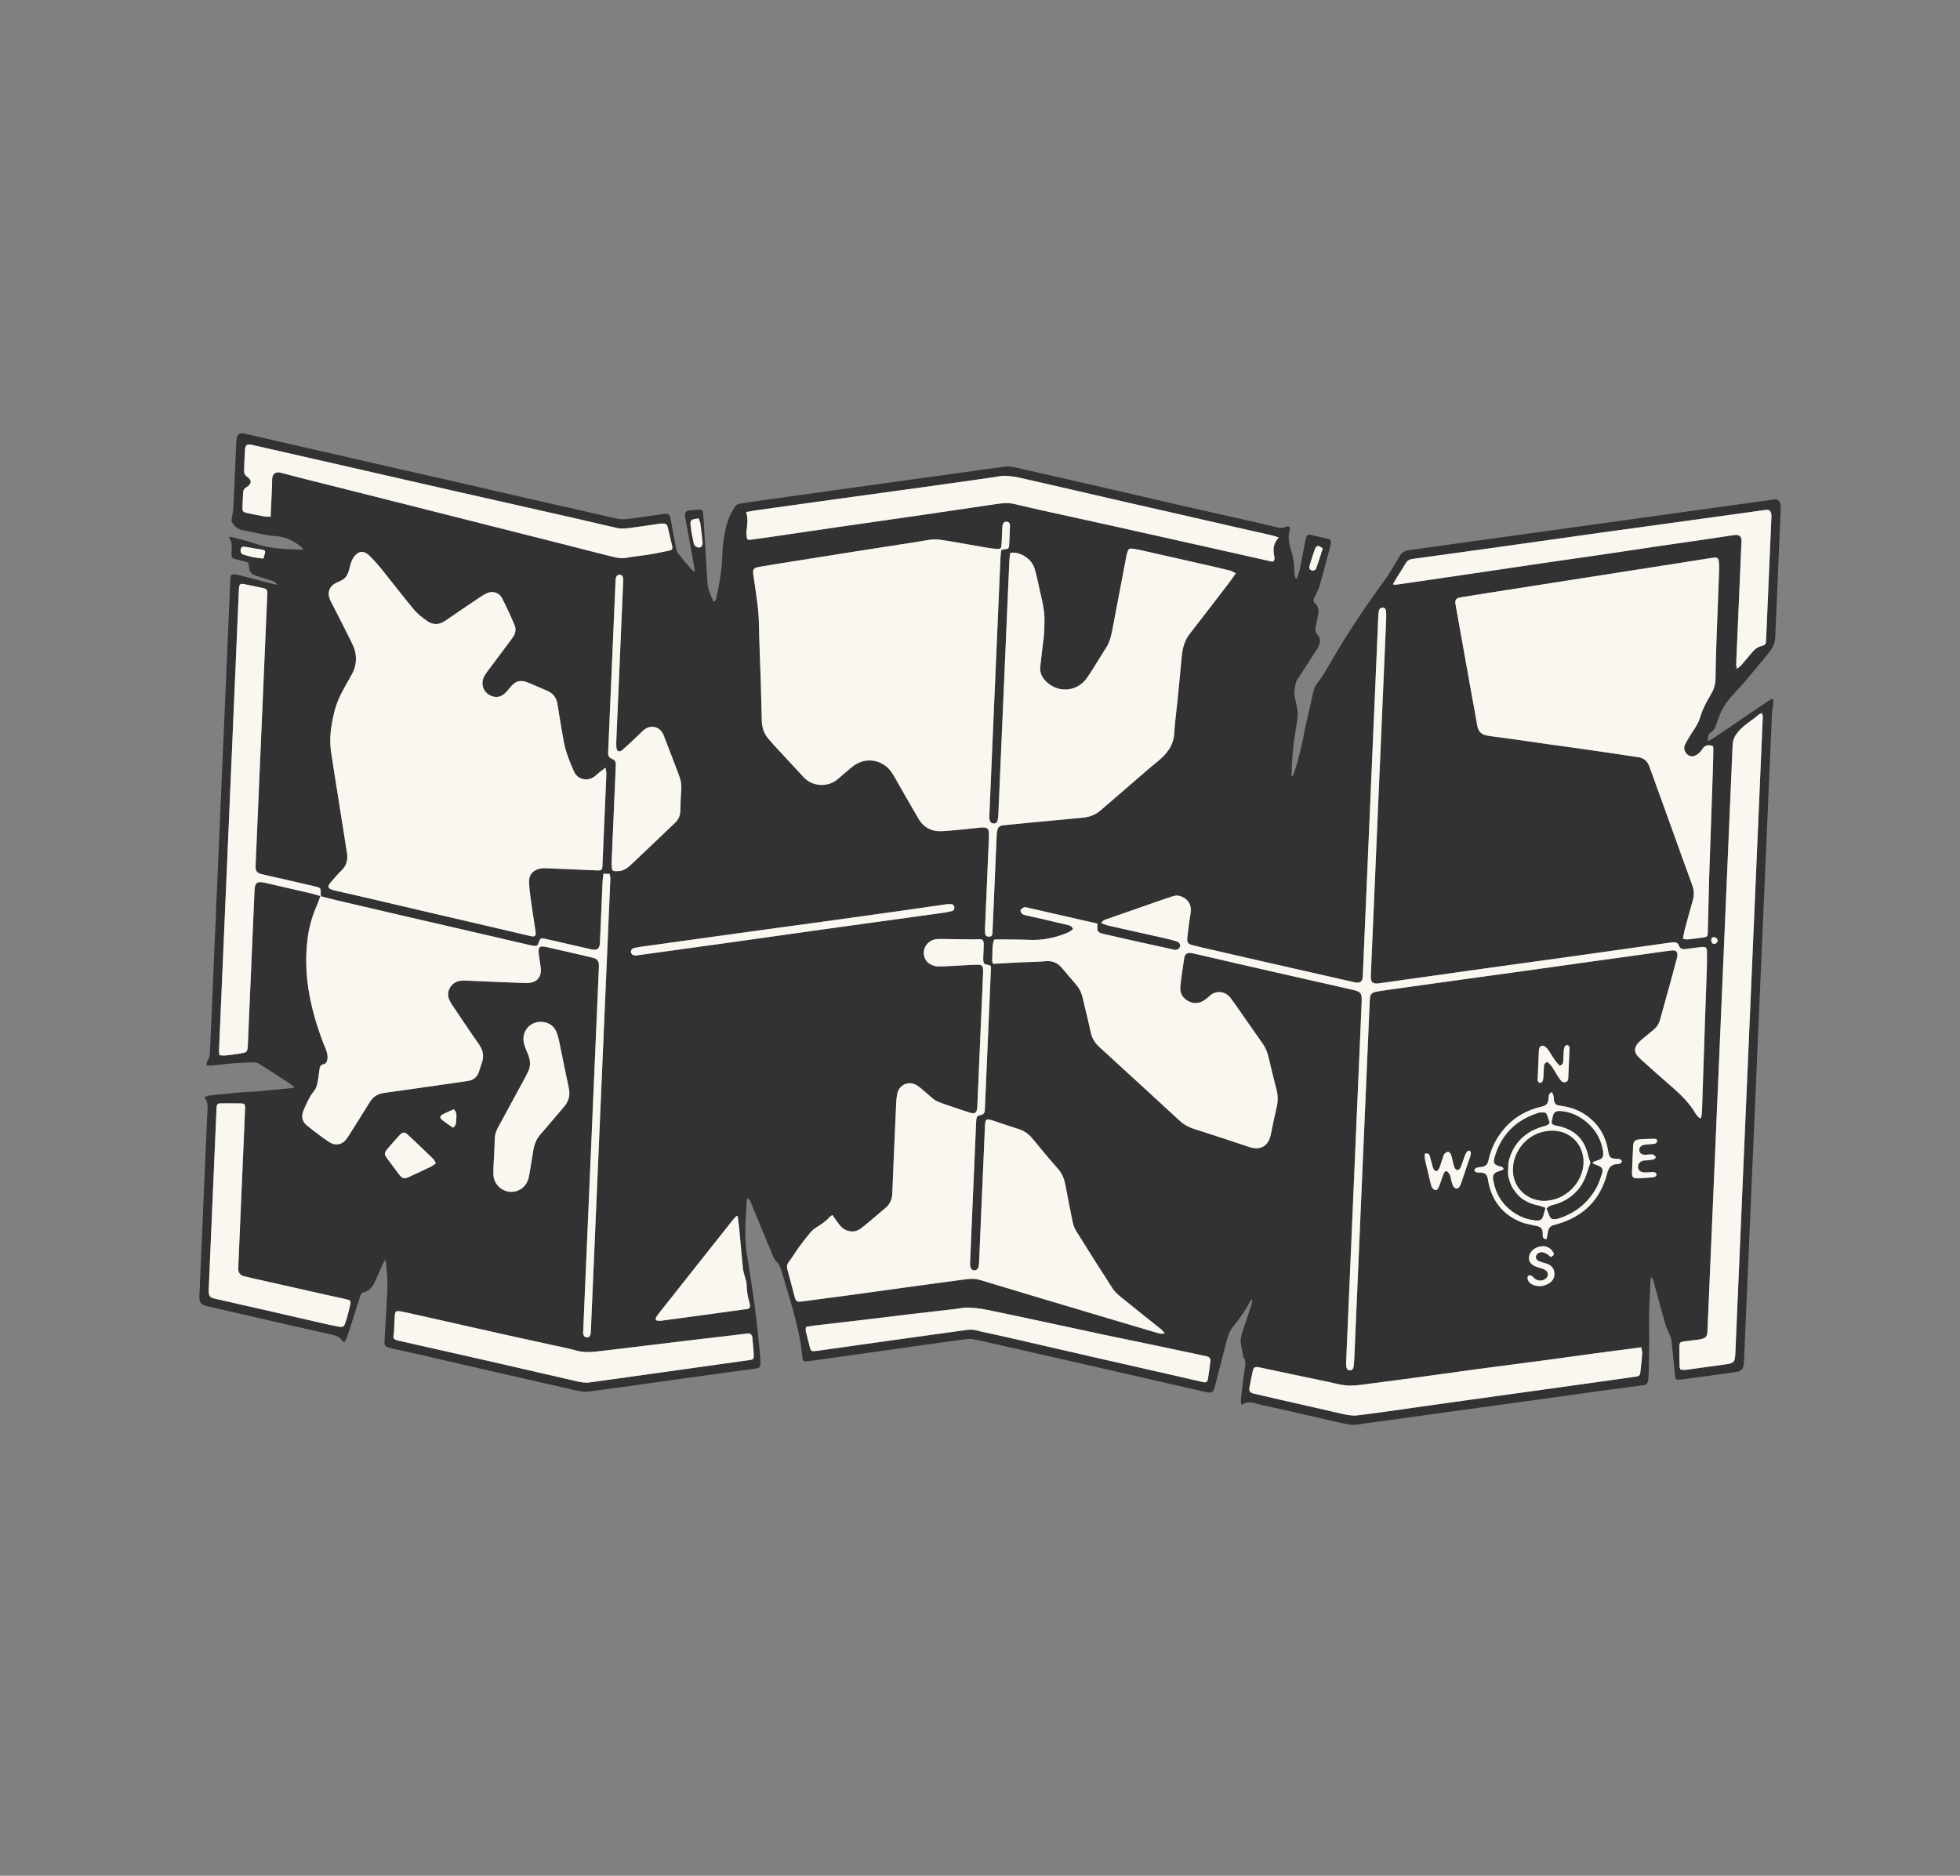 <svg width="163" height="156" viewBox="0 0 163 156" fill="none" xmlns="http://www.w3.org/2000/svg">
<rect x="0" y="0" width="163" height="156" fill="#808080" stroke="none"/>
<g id="Frame 1171276182">
<g id="Group">
<path id="Vector" d="M142.073 61.626C142.21 61.553 142.354 61.492 142.482 61.405C143.995 60.379 145.505 59.348 147.018 58.322C147.133 58.243 147.268 58.192 147.459 58.096C147.463 58.287 147.479 58.403 147.467 58.516C147.437 58.797 147.373 59.077 147.361 59.359C146.585 77.259 145.814 95.159 145.042 113.06C145.035 113.222 145.029 113.386 145.004 113.546C144.95 113.887 144.735 114.058 144.4 114.103C143.691 114.201 142.984 114.307 142.274 114.403C141.431 114.518 140.588 114.627 139.744 114.737C139.388 114.784 139.333 114.733 139.297 114.365C139.204 113.408 139.113 112.45 139.007 111.494C138.989 111.324 138.914 111.158 138.85 110.995C138.732 110.695 138.574 110.407 138.485 110.098C138.15 108.926 137.837 107.746 137.514 106.57C137.48 106.446 137.436 106.326 137.318 106.211C137.298 106.308 137.264 106.405 137.26 106.504C137.214 107.725 137.121 108.948 137.143 110.169C137.167 111.486 137.142 112.8 137.113 114.114C137.108 114.331 137.089 114.548 137.064 114.764C137.028 115.067 136.935 115.17 136.637 115.21C135.486 115.364 134.334 115.507 133.184 115.664C131.752 115.859 130.322 116.066 128.891 116.265C127.34 116.481 125.789 116.694 124.237 116.908C122.819 117.103 121.401 117.296 119.984 117.492C118.539 117.692 117.094 117.895 115.65 118.095C114.714 118.225 113.775 118.338 112.842 118.485C112.452 118.547 112.087 118.467 111.721 118.385C109.982 117.995 108.245 117.594 106.508 117.196C105.757 117.025 105 116.88 104.259 116.674C103.9 116.575 103.6 116.635 103.242 116.847C103.222 116.657 103.183 116.516 103.198 116.381C103.272 115.695 103.358 115.01 103.445 114.326C103.47 114.125 103.522 113.926 103.542 113.724C103.57 113.457 103.622 113.184 103.441 112.938C103.395 112.877 103.388 112.785 103.372 112.706C103.313 112.402 103.262 112.097 103.201 111.794C103.108 111.331 103.286 110.912 103.419 110.49C103.615 109.869 103.836 109.257 104.039 108.639C104.097 108.464 104.132 108.281 104.117 108.067C104.069 108.114 104.003 108.151 103.975 108.208C103.588 108.991 103.064 109.684 102.525 110.364C102.264 110.695 102.129 111.073 102.026 111.468C101.684 112.779 101.352 114.093 101.01 115.404C100.906 115.803 100.771 115.877 100.313 115.78C99.693 115.648 99.076 115.498 98.457 115.357C97.035 115.031 95.614 114.707 94.192 114.382C92.508 113.997 90.823 113.611 89.139 113.226C87.599 112.875 86.058 112.526 84.518 112.176C83.411 111.925 82.306 111.666 81.198 111.426C80.95 111.372 80.683 111.334 80.435 111.365C79.056 111.542 77.679 111.742 76.302 111.934C75.032 112.112 73.761 112.29 72.49 112.469C70.766 112.711 69.042 112.955 67.317 113.198C67.237 113.209 67.156 113.221 67.075 113.221C66.812 113.223 66.753 113.184 66.731 112.931C66.536 110.672 65.827 108.534 65.192 106.379C65.134 106.184 65.073 105.99 65.021 105.794C64.928 105.449 64.795 105.132 64.532 104.873C64.42 104.763 64.343 104.608 64.281 104.46C63.662 102.97 63.049 101.478 62.432 99.986C62.383 99.866 62.317 99.752 62.181 99.638C62.151 99.745 62.097 99.852 62.092 99.96C62.031 101.356 61.879 102.752 62.091 104.148C62.325 105.688 62.578 107.226 62.785 108.771C62.948 109.991 63.056 111.219 63.185 112.444C63.215 112.726 63.238 113.011 63.244 113.294C63.252 113.69 63.183 113.774 62.798 113.828C62.157 113.92 61.513 113.999 60.87 114.088C59.158 114.323 57.446 114.56 55.735 114.799C54.304 114.999 52.874 115.203 51.443 115.401C50.627 115.514 49.807 115.602 48.994 115.731C48.618 115.791 48.266 115.72 47.912 115.64C45.423 115.077 42.936 114.509 40.449 113.939C38.462 113.483 36.476 113.019 34.489 112.563C33.818 112.409 33.144 112.268 32.471 112.118C32.008 112.014 31.953 111.93 31.982 111.444C32.038 110.481 32.095 109.519 32.145 108.556C32.178 107.936 32.224 107.315 32.219 106.694C32.215 106.141 32.153 105.587 32.111 105.034C32.106 104.975 32.06 104.918 32 104.787C31.9 105.001 31.826 105.154 31.756 105.309C31.561 105.741 31.372 106.176 31.174 106.606C30.981 107.027 30.724 107.378 30.231 107.48C29.981 107.531 29.969 107.774 29.909 107.958C29.637 108.781 29.38 109.61 29.115 110.435C29.024 110.719 28.931 111.002 28.828 111.281C28.783 111.399 28.708 111.506 28.645 111.623C28.565 111.586 28.512 111.58 28.496 111.552C28.298 111.208 27.989 111.085 27.609 111.001C25.564 110.554 23.526 110.078 21.486 109.611C20.038 109.279 18.59 108.948 17.143 108.614C16.756 108.525 16.596 108.33 16.583 107.932C16.579 107.796 16.591 107.66 16.596 107.524C16.81 102.581 17.024 97.637 17.234 92.694C17.255 92.212 17.371 91.716 16.996 91.239C17.173 91.184 17.292 91.125 17.416 91.112C18.288 91.019 19.162 90.929 20.036 90.85C20.453 90.813 20.873 90.815 21.29 90.778C22.271 90.692 23.252 90.593 24.234 90.498C24.297 90.492 24.358 90.469 24.501 90.436C24.354 90.314 24.262 90.224 24.157 90.156C23.307 89.602 22.456 89.048 21.598 88.506C21.466 88.422 21.297 88.352 21.146 88.354C20.58 88.36 20.012 88.382 19.448 88.428C18.842 88.476 18.24 88.561 17.635 88.622C17.504 88.635 17.369 88.613 17.177 88.605C17.204 88.46 17.192 88.314 17.256 88.22C17.433 87.955 17.455 87.667 17.468 87.366C18.025 74.397 18.585 61.426 19.144 48.456C19.15 48.32 19.16 48.184 19.162 48.049C19.164 47.84 19.28 47.749 19.473 47.768C19.66 47.787 19.848 47.819 20.03 47.867C20.972 48.111 21.912 48.363 22.853 48.61C22.904 48.623 22.96 48.616 23.049 48.62C22.932 48.408 22.743 48.342 22.567 48.282C22.157 48.143 21.741 48.026 21.329 47.895C20.874 47.75 20.696 47.518 20.7 47.03C20.701 46.837 20.614 46.758 20.454 46.719C20.179 46.651 19.902 46.589 19.628 46.519C19.283 46.431 19.242 46.374 19.25 46.01C19.25 45.997 19.251 45.983 19.252 45.969C19.265 45.544 19.365 45.106 19.018 44.691C19.161 44.682 19.239 44.658 19.306 44.675C19.972 44.854 20.648 45.003 21.297 45.231C22.153 45.534 23.033 45.624 23.926 45.669C24.331 45.689 24.735 45.704 25.218 45.725C25.124 45.593 25.088 45.508 25.024 45.458C24.381 44.961 23.692 44.619 22.845 44.579C22.217 44.55 21.595 44.371 20.971 44.256C20.706 44.206 20.445 44.135 20.178 44.095C19.746 44.03 19.488 43.743 19.275 43.403C19.234 43.339 19.262 43.225 19.274 43.136C19.318 42.815 19.395 42.496 19.41 42.175C19.495 40.423 19.566 38.671 19.642 36.919C19.649 36.77 19.656 36.62 19.681 36.473C19.742 36.124 19.945 35.979 20.286 36.051C20.748 36.148 21.208 36.262 21.669 36.368C23.644 36.821 25.62 37.273 27.595 37.725C29.598 38.184 31.599 38.642 33.602 39.098C35.143 39.45 36.686 39.793 38.227 40.146C39.913 40.531 41.597 40.925 43.283 41.311C44.97 41.696 46.657 42.075 48.344 42.459C49.305 42.678 50.264 42.91 51.228 43.115C51.516 43.176 51.825 43.209 52.114 43.175C53.08 43.06 54.043 42.913 55.005 42.77C55.626 42.677 55.701 42.728 55.81 43.347C55.939 44.081 56.066 44.816 56.211 45.547C56.247 45.728 56.315 45.922 56.426 46.065C56.775 46.514 57.149 46.943 57.519 47.376C57.568 47.432 57.648 47.463 57.793 47.558C57.737 47.215 57.7 46.954 57.653 46.694C57.433 45.481 57.207 44.268 56.991 43.054C56.91 42.598 56.998 42.485 57.447 42.44C57.688 42.416 57.93 42.399 58.173 42.389C58.348 42.382 58.454 42.472 58.47 42.652C58.483 42.8 58.496 42.948 58.505 43.096C58.617 44.894 58.728 46.691 58.837 48.488C58.871 49.056 59.13 49.54 59.354 50.054C59.562 49.968 59.547 49.794 59.577 49.664C59.841 48.514 60.038 47.354 60.073 46.168C60.102 45.176 60.239 44.192 60.556 43.25C60.693 42.846 60.918 42.467 61.143 42.101C61.214 41.986 61.408 41.908 61.557 41.884C62.276 41.765 62.999 41.668 63.721 41.567C65.127 41.369 66.532 41.174 67.937 40.978C69.65 40.739 71.364 40.5 73.076 40.262C74.937 40.004 76.797 39.746 78.657 39.488C80.33 39.256 82.001 39.011 83.676 38.8C83.974 38.763 84.294 38.844 84.595 38.912C86.915 39.434 89.234 39.966 91.552 40.498C93.817 41.018 96.08 41.547 98.346 42.064C100.309 42.513 102.274 42.951 104.237 43.397C104.922 43.553 105.605 43.719 106.289 43.877C106.503 43.926 106.709 43.927 106.921 43.824C107.165 43.705 107.331 43.813 107.26 44.05C107.084 44.651 107.199 45.204 107.374 45.784C107.554 46.377 107.656 46.997 107.644 47.628C107.64 47.79 107.71 47.954 107.746 48.117C107.782 48.118 107.819 48.12 107.856 48.121C107.935 47.868 108.037 47.621 108.091 47.364C108.255 46.568 108.4 45.769 108.554 44.972C108.575 44.866 108.597 44.758 108.636 44.658C108.691 44.517 108.798 44.44 108.957 44.475C109.458 44.587 109.96 44.697 110.46 44.816C110.606 44.851 110.691 44.951 110.677 45.114C110.671 45.181 110.674 45.251 110.657 45.316C110.352 46.468 110.056 47.622 109.729 48.768C109.638 49.09 109.459 49.387 109.309 49.69C109.216 49.877 109.184 50.018 109.373 50.188C109.63 50.421 109.69 50.742 109.625 51.083C109.555 51.455 109.487 51.828 109.412 52.199C109.372 52.395 109.376 52.577 109.527 52.729C109.861 53.064 109.816 53.443 109.622 53.815C109.472 54.102 109.281 54.369 109.105 54.642C108.694 55.28 108.282 55.917 107.868 56.553C107.717 56.785 107.594 57.597 107.662 57.891C107.737 58.22 107.807 58.551 107.872 58.883C107.991 59.498 107.849 60.099 107.749 60.699C107.54 61.945 107.428 63.2 107.406 64.462C107.405 64.485 107.425 64.508 107.467 64.602C107.533 64.467 107.591 64.375 107.624 64.274C108.006 63.113 108.279 61.926 108.509 60.726C108.655 59.969 108.845 59.221 109.013 58.468C109.078 58.177 109.144 57.887 109.2 57.594C109.269 57.24 109.438 56.949 109.665 56.665C109.942 56.319 110.171 55.93 110.392 55.543C111.813 53.057 113.381 50.667 115.077 48.358C115.556 47.705 115.966 46.996 116.372 46.292C116.562 45.962 116.807 45.808 117.171 45.758C119.527 45.435 121.882 45.101 124.237 44.773C126.218 44.498 128.2 44.227 130.181 43.952C132.215 43.67 134.249 43.385 136.283 43.102C138.13 42.844 139.977 42.588 141.824 42.332C143.536 42.095 145.25 41.858 146.963 41.621C147.163 41.593 147.362 41.555 147.564 41.537C147.835 41.513 148 41.636 148.053 41.906C148.082 42.05 148.094 42.201 148.088 42.348C147.937 45.907 147.781 49.465 147.633 53.023C147.612 53.511 147.407 53.911 147.111 54.273C146.485 55.04 145.859 55.806 145.218 56.56C144.78 57.075 144.305 57.559 143.866 58.074C143.348 58.68 143.002 59.386 142.772 60.146C142.675 60.468 142.55 60.759 142.246 60.937C142.002 61.08 142.088 61.343 141.996 61.541C142.023 61.569 142.047 61.598 142.073 61.626ZM102.77 47.677C102.575 47.583 102.443 47.491 102.297 47.455C101.602 47.283 100.905 47.123 100.207 46.964C98.628 46.605 97.048 46.247 95.468 45.891C95.06 45.799 94.651 45.701 94.238 45.64C93.907 45.591 93.839 45.658 93.742 45.976C93.719 46.053 93.695 46.132 93.68 46.211C93.316 48.127 92.955 50.043 92.588 51.958C92.455 52.648 92.351 53.351 91.94 53.953C91.817 54.132 91.708 54.319 91.592 54.502C91.193 55.132 90.82 55.78 90.39 56.388C89.597 57.508 88.099 57.669 87.08 56.757C86.705 56.42 86.457 56.001 86.511 55.467C86.571 54.875 86.649 54.285 86.717 53.694C86.763 53.29 86.827 52.887 86.842 52.481C86.861 51.941 86.888 51.394 86.824 50.86C86.751 50.242 86.59 49.635 86.455 49.026C86.323 48.431 86.209 47.83 86.027 47.251C85.778 46.458 84.802 45.845 84.016 45.983C83.991 46.19 83.95 46.413 83.94 46.638C83.634 53.672 83.331 60.706 83.026 67.74C83.019 67.901 82.997 68.062 82.965 68.22C82.932 68.38 82.838 68.489 82.658 68.49C82.465 68.492 82.347 68.375 82.305 68.209C82.269 68.068 82.275 67.913 82.281 67.765C82.33 66.57 82.382 65.375 82.434 64.18C82.689 58.259 82.944 52.338 83.201 46.418C83.211 46.193 83.245 45.969 83.267 45.745C83.392 45.719 83.469 45.697 83.548 45.688C83.872 45.652 83.905 45.623 83.929 45.292C83.943 45.103 83.946 44.912 83.954 44.722C83.968 44.396 83.986 44.071 83.994 43.745C83.998 43.568 83.95 43.42 83.739 43.391C83.546 43.365 83.436 43.447 83.379 43.687C83.354 43.791 83.354 43.902 83.349 44.01C83.328 44.431 83.319 44.853 83.29 45.273C83.265 45.631 83.218 45.678 82.871 45.652C82.562 45.629 82.254 45.582 81.948 45.53C81.15 45.394 80.353 45.248 79.555 45.112C79.076 45.03 78.597 44.948 78.115 44.882C77.542 44.803 76.987 44.956 76.427 45.042C74.745 45.301 73.064 45.561 71.383 45.826C69.382 46.141 67.382 46.461 65.382 46.78C64.621 46.902 63.861 47.021 63.103 47.155C62.669 47.231 62.586 47.365 62.649 47.802C62.672 47.963 62.703 48.123 62.724 48.285C62.841 49.157 62.984 50.027 63.064 50.903C63.129 51.616 63.117 52.336 63.141 53.053C63.187 54.379 63.238 55.704 63.279 57.03C63.309 57.991 63.323 58.952 63.352 59.913C63.369 60.498 63.529 61.035 63.93 61.48C64.084 61.652 64.231 61.831 64.387 62C65.207 62.886 66.027 63.774 66.852 64.657C67.574 65.43 68.861 65.508 69.683 64.787C70.06 64.456 70.444 64.133 70.83 63.813C71.69 63.099 72.775 63.06 73.64 63.697C73.966 63.937 74.183 64.259 74.379 64.601C75.047 65.766 75.704 66.937 76.385 68.094C76.824 68.839 77.515 69.183 78.364 69.129C79.374 69.065 80.382 68.951 81.389 68.845C82.164 68.764 82.275 68.859 82.242 69.637C82.134 72.163 82.024 74.689 81.917 77.214C81.911 77.362 81.914 77.513 81.933 77.659C81.96 77.868 82.117 77.907 82.294 77.9C82.465 77.892 82.525 77.781 82.534 77.628C82.54 77.52 82.545 77.411 82.55 77.302C82.661 74.722 82.772 72.142 82.884 69.562C82.89 69.427 82.892 69.289 82.918 69.157C82.994 68.777 83.1 68.676 83.484 68.635C84.222 68.557 84.962 68.486 85.701 68.416C87.153 68.278 88.606 68.142 90.059 68.006C90.613 67.954 91.11 67.763 91.535 67.396C92.489 66.572 93.442 65.747 94.398 64.925C95.025 64.386 95.643 63.837 96.286 63.317C97.054 62.698 97.609 61.987 97.659 60.939C97.702 60.061 97.837 59.188 97.924 58.313C98.046 57.072 98.162 55.831 98.278 54.59C98.342 53.905 98.508 53.269 98.947 52.709C100.059 51.29 101.151 49.855 102.247 48.424C102.417 48.199 102.57 47.963 102.77 47.677ZM50.36 63.846C50.131 64.017 49.992 64.116 49.858 64.224C49.712 64.342 49.58 64.481 49.427 64.59C48.835 65.013 48.042 64.839 47.74 64.175C47.364 63.35 47.032 62.5 46.87 61.601C46.687 60.588 46.518 59.572 46.358 58.555C46.275 58.024 46.001 57.662 45.511 57.453C44.989 57.231 44.471 57 43.948 56.78C43.207 56.468 42.793 56.703 42.42 57.181C42.271 57.372 42.106 57.558 41.922 57.715C41.663 57.936 41.35 58.015 41.012 57.926C40.195 57.711 39.869 56.843 40.342 56.121C40.543 55.815 40.773 55.529 40.991 55.234C41.541 54.494 42.089 53.753 42.641 53.016C42.884 52.693 42.936 52.326 42.788 51.975C42.471 51.226 42.13 50.486 41.761 49.762C41.553 49.351 41.041 49.069 40.435 49.362C40.265 49.444 40.102 49.544 39.945 49.65C38.978 50.3 38.007 50.943 37.054 51.611C36.547 51.967 36.038 52 35.544 51.66C35.146 51.385 34.745 51.082 34.438 50.714C33.526 49.623 32.666 48.489 31.771 47.383C31.44 46.973 31.091 46.573 30.713 46.207C30.199 45.708 29.739 45.857 29.392 46.374C29.232 46.613 29.149 46.914 29.079 47.199C28.983 47.59 28.875 47.966 28.519 48.198C28.351 48.308 28.157 48.378 27.974 48.465C27.399 48.738 27.193 49.261 27.437 49.852C27.514 50.039 27.617 50.215 27.709 50.397C28.241 51.45 28.787 52.495 29.3 53.556C29.731 54.447 29.703 55.337 29.192 56.201C28.977 56.563 28.786 56.938 28.578 57.303C28.213 57.944 27.939 58.621 27.771 59.339C27.528 60.374 27.373 61.421 27.525 62.484C27.711 63.785 27.93 65.081 28.135 66.38C28.376 67.905 28.618 69.43 28.858 70.956C28.948 71.531 28.808 72.02 28.365 72.428C28.077 72.692 27.837 73.009 27.574 73.299C27.2 73.711 27.177 73.909 27.844 74.062C28.779 74.276 29.715 74.488 30.649 74.705C32.451 75.125 34.252 75.55 36.054 75.971C37.712 76.358 39.37 76.742 41.028 77.128C42.054 77.368 43.079 77.612 44.106 77.849C44.503 77.941 44.594 77.845 44.533 77.435C44.396 76.524 44.252 75.614 44.128 74.702C44.062 74.22 43.998 73.733 44 73.248C44.002 72.749 44.331 72.388 44.819 72.265C45 72.219 45.194 72.201 45.38 72.208C46.789 72.263 48.198 72.327 49.608 72.387C50.044 72.405 50.083 72.376 50.102 71.956C50.214 69.43 50.322 66.906 50.427 64.38C50.433 64.24 50.393 64.097 50.36 63.846ZM26.689 74.541C26.68 74.439 26.668 74.372 26.67 74.306C26.682 73.867 26.664 73.834 26.234 73.731C25.525 73.561 24.814 73.399 24.104 73.236C23.327 73.059 22.548 72.891 21.773 72.707C21.353 72.607 21.246 72.447 21.255 72.012C21.257 71.903 21.264 71.795 21.268 71.686C21.585 64.352 21.901 57.018 22.217 49.684C22.222 49.575 22.229 49.466 22.23 49.357C22.233 49.056 22.164 48.967 21.883 48.908C21.368 48.8 20.853 48.691 20.338 48.587C19.983 48.515 19.898 48.58 19.872 48.936C19.864 49.031 19.863 49.126 19.858 49.222C19.314 61.852 18.769 74.483 18.224 87.114C18.22 87.223 18.208 87.332 18.213 87.44C18.218 87.543 18.24 87.645 18.257 87.765C18.45 87.773 18.613 87.8 18.772 87.783C19.161 87.741 19.548 87.684 19.935 87.624C20.57 87.525 20.586 87.504 20.614 86.855C20.797 82.617 20.979 78.379 21.162 74.142C21.195 73.389 21.353 73.265 22.096 73.433C23.387 73.727 24.677 74.024 25.966 74.325C26.182 74.376 26.393 74.452 26.646 74.529C26.541 74.808 26.468 75.038 26.371 75.258C25.967 76.168 25.693 77.117 25.574 78.103C25.386 79.662 25.447 81.214 25.737 82.761C26.02 84.274 26.467 85.735 27.052 87.155C27.172 87.446 27.271 87.737 27.231 88.061C27.204 88.283 27.12 88.468 26.893 88.514C26.654 88.562 26.598 88.72 26.571 88.92C26.518 89.295 26.483 89.674 26.403 90.044C26.353 90.276 26.285 90.535 26.139 90.709C25.719 91.208 25.482 91.799 25.232 92.381C25.037 92.836 25.124 93.282 25.517 93.598C26.119 94.081 26.73 94.558 27.373 94.984C27.831 95.286 28.42 95.268 28.814 94.726C28.878 94.638 28.942 94.551 29 94.459C29.584 93.53 30.175 92.604 30.749 91.668C31.025 91.217 31.412 90.971 31.927 90.899C33.399 90.693 34.87 90.484 36.342 90.275C37.198 90.153 38.054 90.029 38.91 89.903C39.384 89.834 39.696 89.569 39.84 89.109C39.913 88.876 39.983 88.642 40.067 88.414C40.274 87.843 40.174 87.342 39.822 86.843C39.065 85.769 38.341 84.671 37.606 83.581C37.53 83.469 37.464 83.35 37.402 83.23C37.005 82.459 37.552 81.666 38.269 81.574C38.456 81.55 38.648 81.551 38.836 81.559C40.463 81.626 42.09 81.704 43.717 81.761C43.952 81.769 44.209 81.73 44.423 81.637C44.853 81.451 45.031 81.035 44.967 80.471C44.927 80.121 44.858 79.775 44.815 79.425C44.728 78.731 44.855 78.624 45.533 78.785C46.204 78.944 46.877 79.092 47.548 79.246C48.128 79.379 48.708 79.509 49.285 79.65C49.684 79.748 49.815 79.935 49.808 80.353C49.806 80.462 49.799 80.571 49.794 80.68C49.503 87.43 49.212 94.18 48.921 100.93C48.783 104.135 48.645 107.34 48.507 110.545C48.502 110.667 48.488 110.792 48.503 110.912C48.524 111.087 48.612 111.218 48.812 111.228C49.005 111.239 49.077 111.101 49.11 110.953C49.142 110.809 49.139 110.656 49.146 110.507C49.68 98.121 50.214 85.734 50.748 73.348C50.753 73.239 50.767 73.13 50.759 73.022C50.751 72.906 50.723 72.792 50.704 72.683C50.521 72.675 50.377 72.669 50.188 72.661C50.162 72.865 50.126 73.049 50.118 73.234C50.04 74.958 49.969 76.683 49.891 78.408C49.869 78.903 49.658 79.063 49.177 78.958C48.689 78.851 48.204 78.733 47.717 78.621C46.941 78.442 46.165 78.26 45.387 78.088C44.956 77.993 44.921 78.019 44.777 78.462C44.733 78.596 44.656 78.677 44.516 78.672C44.396 78.668 44.275 78.65 44.157 78.623C42.973 78.35 41.79 78.073 40.606 77.8C38.238 77.253 35.869 76.708 33.501 76.159C31.646 75.729 29.792 75.296 27.938 74.86C27.52 74.761 27.105 74.648 26.689 74.541ZM142.46 62.048C142.051 61.905 141.755 61.981 141.538 62.348C141.451 62.494 141.314 62.62 141.177 62.724C140.883 62.947 140.593 62.954 140.356 62.77C140.097 62.569 139.98 62.238 140.13 61.933C140.329 61.534 140.564 61.151 140.814 60.781C140.971 60.549 141.261 60.078 141.339 59.798C141.346 59.773 141.364 59.75 141.372 59.724C141.567 59.025 141.901 58.389 142.271 57.772C142.521 57.356 142.667 56.926 142.669 56.429C142.675 55.343 142.714 54.258 142.752 53.173C142.82 51.231 142.9 49.29 142.97 47.348C142.977 47.132 142.964 46.915 142.944 46.7C142.92 46.436 142.798 46.34 142.544 46.371C142.37 46.393 142.197 46.424 142.023 46.451C140.476 46.694 138.929 46.938 137.381 47.181C135.393 47.492 133.406 47.802 131.418 48.113C129.443 48.422 127.469 48.731 125.494 49.041C124.174 49.248 122.853 49.451 121.534 49.668C121.045 49.748 120.975 49.872 121.063 50.364C121.495 52.778 121.926 55.191 122.359 57.604C122.521 58.512 122.696 59.416 122.848 60.325C122.929 60.819 123.189 61.106 123.685 61.176C123.779 61.189 123.87 61.212 123.963 61.224C124.66 61.319 125.356 61.408 126.052 61.506C127.055 61.647 128.056 61.796 129.059 61.937C129.741 62.034 130.425 62.12 131.107 62.216C132.083 62.355 133.058 62.496 134.033 62.64C134.767 62.749 135.5 62.87 136.235 62.972C136.719 63.04 137.011 63.312 137.172 63.76C137.74 65.341 138.314 66.92 138.884 68.501C139.501 70.209 140.11 71.92 140.735 73.625C140.892 74.053 140.9 74.463 140.774 74.897C140.533 75.73 140.308 76.568 140.084 77.406C140.029 77.611 140.006 77.824 139.959 78.085C140.13 78.103 140.257 78.137 140.379 78.125C140.783 78.085 141.185 78.036 141.587 77.977C142.003 77.915 142.016 77.9 142.028 77.456C142.065 76.059 142.091 74.66 142.131 73.263C142.164 72.096 142.21 70.929 142.25 69.761C142.32 67.753 142.39 65.744 142.457 63.736C142.472 63.275 142.48 62.813 142.487 62.352C142.488 62.249 142.469 62.145 142.46 62.048ZM141.349 93.001C141.388 92.993 141.427 92.986 141.466 92.978C141.492 92.824 141.534 92.671 141.54 92.516C141.574 91.647 141.598 90.778 141.626 89.909C141.684 88.158 141.741 86.408 141.801 84.657C141.849 83.272 141.904 81.887 141.948 80.502C141.963 80.041 141.959 79.58 141.956 79.119C141.954 78.812 141.842 78.723 141.526 78.761C141.071 78.816 140.614 78.861 140.16 78.93C139.908 78.969 139.717 78.893 139.636 78.663C139.526 78.353 139.293 78.35 139.044 78.377C138.736 78.41 138.429 78.46 138.121 78.503C135.648 78.851 133.175 79.202 130.701 79.547C128.267 79.886 125.832 80.216 123.398 80.556C120.496 80.961 117.595 81.373 114.693 81.78C114.154 81.856 113.982 81.692 114.003 81.133C114.007 81.024 114.012 80.915 114.017 80.807C114.438 71.042 114.859 61.277 115.279 51.512C115.287 51.309 115.29 51.104 115.276 50.902C115.258 50.646 115.164 50.537 114.986 50.534C114.782 50.53 114.696 50.666 114.665 50.838C114.637 50.998 114.628 51.162 114.621 51.324C114.195 61.184 113.77 71.044 113.345 80.904C113.34 81.026 113.34 81.149 113.328 81.27C113.294 81.617 113.135 81.75 112.788 81.719C112.694 81.711 112.602 81.684 112.51 81.663C111.694 81.478 110.877 81.291 110.061 81.106C108.533 80.76 107.006 80.415 105.479 80.067C103.925 79.712 102.373 79.355 100.82 78.998C100.294 78.877 99.766 78.762 99.244 78.626C98.779 78.505 98.696 78.406 98.744 77.946C98.814 77.273 98.909 76.602 99.016 75.933C99.123 75.266 98.796 74.733 98.154 74.525C97.811 74.414 97.513 74.546 97.212 74.644C96.48 74.885 95.754 75.148 95.027 75.401C94.044 75.742 93.059 76.08 92.079 76.428C91.897 76.492 91.689 76.541 91.586 76.782C91.807 76.856 92.005 76.942 92.212 76.989C93.767 77.342 95.324 77.685 96.88 78.037C97.208 78.111 97.538 78.188 97.857 78.297C98.1 78.381 98.178 78.543 98.129 78.727C98.085 78.896 97.9 79.011 97.681 79C97.629 78.998 97.579 78.967 97.527 78.956C96.722 78.779 95.917 78.606 95.113 78.427C94.02 78.183 92.926 77.941 91.834 77.686C91.267 77.554 91.226 77.481 91.273 76.91C91.275 76.886 91.262 76.86 91.248 76.806C90.711 76.685 90.161 76.563 89.611 76.437C88.23 76.121 86.848 75.802 85.466 75.487C85.362 75.464 85.236 75.43 85.147 75.466C85.036 75.511 84.908 75.608 84.873 75.712C84.847 75.79 84.937 75.936 85.015 76.009C85.087 76.078 85.208 76.102 85.313 76.126C85.787 76.236 86.263 76.336 86.737 76.445C87.421 76.603 88.104 76.768 88.788 76.929C88.975 76.973 89.155 77.024 89.233 77.285C89.106 77.37 88.986 77.478 88.845 77.54C87.79 78.004 86.691 78.219 85.533 78.165C84.641 78.124 83.747 78.137 82.854 78.129C82.801 78.128 82.748 78.144 82.663 78.158C82.475 78.717 82.56 79.306 82.512 79.88C82.504 79.974 82.565 80.074 82.591 80.159C83.391 80.116 84.145 80.071 84.901 80.034C85.576 80.002 86.253 80.007 86.924 79.943C87.487 79.889 87.931 80.059 88.291 80.477C88.699 80.949 89.1 81.427 89.504 81.902C89.781 82.228 89.954 82.599 90.048 83.021C90.256 83.96 90.512 84.889 90.704 85.831C90.811 86.353 91.061 86.754 91.449 87.098C91.904 87.502 92.347 87.921 92.796 88.333C94.572 89.962 96.354 91.585 98.121 93.225C98.46 93.539 98.842 93.74 99.271 93.879C100.812 94.381 102.358 94.873 103.893 95.394C104.696 95.666 105.475 95.433 105.691 94.343C105.84 93.587 105.992 92.83 106.172 92.081C106.293 91.579 106.282 91.094 106.153 90.598C105.923 89.706 105.701 88.811 105.496 87.913C105.397 87.481 105.223 87.096 104.968 86.736C104.324 85.83 103.695 84.913 103.058 84.003C102.825 83.67 102.594 83.334 102.347 83.012C101.85 82.363 101.062 82.396 100.631 82.801C100.522 82.903 100.405 82.996 100.289 83.089C99.861 83.43 99.39 83.531 98.887 83.291C98.369 83.045 98.102 82.613 98.162 82.041C98.245 81.248 98.366 80.457 98.488 79.668C98.533 79.381 98.703 79.25 98.959 79.255C99.066 79.257 99.175 79.279 99.28 79.303C100.649 79.619 102.016 79.941 103.386 80.253C106.39 80.937 109.396 81.616 112.4 82.3C113.21 82.484 113.274 82.571 113.238 83.395C112.811 93.31 112.383 103.224 111.957 113.139C111.949 113.314 111.946 113.492 111.964 113.667C111.983 113.847 112.083 113.976 112.283 113.967C112.46 113.959 112.547 113.838 112.567 113.674C112.593 113.459 112.617 113.242 112.627 113.025C113.056 103.098 113.484 93.17 113.913 83.242C113.938 82.659 114.037 82.539 114.611 82.448C115.239 82.349 115.868 82.264 116.497 82.176C118.358 81.916 120.218 81.656 122.078 81.398C123.657 81.179 125.237 80.965 126.816 80.745C128.677 80.486 130.537 80.223 132.397 79.963C133.963 79.745 135.529 79.529 137.096 79.312C137.724 79.225 138.352 79.126 138.982 79.05C139.409 78.999 139.559 79.174 139.479 79.595C139.464 79.675 139.44 79.753 139.419 79.832C139.275 80.368 139.133 80.906 138.986 81.441C138.678 82.565 138.367 83.688 138.057 84.811C137.968 85.135 137.796 85.407 137.543 85.623C137.152 85.956 136.739 86.265 136.361 86.613C135.927 87.013 135.796 87.469 136.299 87.941C136.368 88.006 136.429 88.08 136.499 88.143C137.278 88.837 138.049 89.54 138.841 90.219C139.678 90.936 140.476 91.681 141.033 92.649C141.11 92.783 141.242 92.885 141.349 93.001ZM96.869 110.883C96.737 110.743 96.651 110.628 96.543 110.541C95.424 109.642 94.296 108.753 93.184 107.845C92.925 107.634 92.675 107.388 92.495 107.11C91.478 105.539 90.479 103.958 89.491 102.369C89.344 102.134 89.251 101.851 89.193 101.576C88.986 100.595 88.801 99.609 88.616 98.623C88.517 98.097 88.354 97.619 87.981 97.201C87.25 96.383 86.556 95.532 85.857 94.686C85.545 94.31 85.174 94.043 84.704 93.898C84.034 93.69 83.371 93.458 82.706 93.237C81.967 92.992 81.939 93.011 81.906 93.786C81.746 97.493 81.586 101.2 81.425 104.907C81.418 105.055 81.413 105.207 81.377 105.35C81.326 105.552 81.165 105.675 81.005 105.655C80.815 105.631 80.722 105.489 80.693 105.325C80.665 105.167 80.676 105 80.682 104.838C80.843 101.063 81.007 97.288 81.169 93.513C81.173 93.418 81.175 93.322 81.183 93.228C81.218 92.849 81.236 92.817 81.623 92.714C81.796 92.668 81.873 92.566 81.894 92.405C81.908 92.298 81.907 92.188 81.912 92.08C82.03 89.351 82.148 86.621 82.265 83.892C82.312 82.805 82.361 81.719 82.405 80.633C82.419 80.291 82.414 80.291 82.107 80.237C81.848 80.192 81.794 80.14 81.772 79.869C81.76 79.735 81.77 79.598 81.775 79.462C81.787 79.136 81.815 78.81 81.81 78.484C81.806 78.18 81.673 78.084 81.371 78.112C81.251 78.124 81.129 78.128 81.008 78.126C80.088 78.117 79.168 78.104 78.248 78.093C78.139 78.092 78.03 78.092 77.922 78.101C77.407 78.144 76.987 78.488 76.859 78.968C76.744 79.398 76.902 79.901 77.295 80.15C77.501 80.281 77.77 80.376 78.011 80.376C78.726 80.374 79.441 80.316 80.155 80.281C80.546 80.262 80.938 80.23 81.328 80.234C81.674 80.237 81.747 80.33 81.76 80.68C81.764 80.802 81.755 80.925 81.75 81.047C81.595 84.645 81.44 88.244 81.284 91.842C81.28 91.937 81.28 92.033 81.271 92.127C81.229 92.547 81.078 92.66 80.68 92.538C80.202 92.393 79.729 92.231 79.256 92.07C77.466 91.464 77.981 91.682 76.662 90.573C76.488 90.427 76.302 90.278 76.098 90.185C75.472 89.901 74.762 90.271 74.623 90.943C74.571 91.194 74.541 91.452 74.529 91.708C74.417 94.219 74.305 96.732 74.206 99.244C74.187 99.738 74.016 100.138 73.643 100.456C73.426 100.641 73.211 100.826 72.992 101.009C72.535 101.392 72.086 101.785 71.615 102.15C71.235 102.446 70.802 102.497 70.354 102.304C70.041 102.17 69.84 101.913 69.65 101.646C69.511 101.453 69.375 101.257 69.23 101.051C69.126 101.12 69.046 101.152 68.996 101.21C68.694 101.57 68.306 101.815 67.915 102.063C67.723 102.184 67.537 102.333 67.392 102.506C67.036 102.932 66.697 103.373 66.37 103.822C66.108 104.18 65.896 104.578 65.617 104.92C65.448 105.127 65.411 105.311 65.476 105.552C65.685 106.323 65.885 107.097 66.09 107.87C66.179 108.207 66.285 108.291 66.639 108.246C67.966 108.077 69.291 107.901 70.617 107.721C72.209 107.504 73.801 107.279 75.394 107.061C76.853 106.861 78.311 106.659 79.772 106.469C80.343 106.395 80.909 106.273 81.494 106.45C84.792 107.448 88.095 108.43 91.397 109.416C93.003 109.895 94.61 110.371 96.216 110.848C96.406 110.905 96.597 110.966 96.869 110.883ZM146.533 59.314C146.425 59.359 146.324 59.374 146.26 59.432C145.713 59.93 145.038 60.264 144.554 60.855C144.27 61.201 144.108 61.521 144.089 61.972C143.399 78.174 142.699 94.375 142.002 110.576C141.976 111.191 141.935 111.284 141.256 111.415C141.203 111.426 141.148 111.424 141.094 111.431C140.746 111.473 140.397 111.512 140.049 111.56C139.74 111.603 139.665 111.671 139.662 111.971C139.657 112.539 139.669 113.108 139.68 113.676C139.682 113.752 139.727 113.827 139.754 113.91C139.918 113.917 140.067 113.945 140.21 113.926C141.281 113.785 142.352 113.637 143.422 113.486C144.232 113.372 144.283 113.31 144.318 112.488C145.073 94.983 145.828 77.478 146.583 59.973C146.589 59.838 146.601 59.701 146.596 59.566C146.593 59.49 146.56 59.416 146.533 59.314ZM106.31 44.683C106.113 44.626 105.912 44.558 105.708 44.511C104.773 44.296 103.837 44.088 102.902 43.875C101.323 43.515 99.744 43.152 98.165 42.791C96.797 42.479 95.427 42.171 94.058 41.858C92.519 41.505 90.98 41.148 89.441 40.794C87.875 40.434 86.31 40.068 84.742 39.722C84.349 39.636 83.942 39.584 83.541 39.576C83.221 39.57 82.899 39.654 82.578 39.699C80.573 39.982 78.568 40.268 76.563 40.546C74.396 40.847 72.228 41.139 70.062 41.439C67.695 41.766 65.328 42.097 62.962 42.43C62.673 42.47 62.387 42.527 62.052 42.585C62.229 43.157 62.138 43.676 62.075 44.198C62.058 44.343 62.096 44.494 62.1 44.642C62.105 44.857 62.205 44.921 62.414 44.888C62.815 44.824 63.218 44.784 63.62 44.725C65.732 44.417 67.844 44.103 69.957 43.796C72.324 43.453 74.692 43.12 77.058 42.776C78.984 42.496 80.908 42.209 82.833 41.923C83.328 41.85 83.821 41.794 84.318 41.908C85.134 42.097 85.948 42.29 86.766 42.471C88.679 42.895 90.593 43.311 92.506 43.735C94.458 44.167 96.409 44.605 98.36 45.042C100.85 45.6 103.34 46.16 105.82 46.717C106.018 46.619 106.013 46.468 105.977 46.295C105.862 45.745 105.876 45.218 106.291 44.777C106.299 44.768 106.297 44.751 106.31 44.683ZM22.506 42.977C22.515 42.762 22.522 42.615 22.528 42.469C22.566 41.599 22.619 40.731 22.634 39.861C22.641 39.43 22.912 39.198 23.344 39.315C24.91 39.736 26.486 40.118 28.058 40.515C30.535 41.14 33.011 41.765 35.488 42.39C37.322 42.853 39.156 43.317 40.99 43.78C42.549 44.174 44.108 44.566 45.666 44.962C47.408 45.404 49.149 45.852 50.891 46.291C51.297 46.394 51.698 46.473 52.131 46.388C52.767 46.264 53.416 46.214 54.056 46.108C54.601 46.019 55.141 45.899 55.682 45.787C55.866 45.749 55.961 45.654 55.906 45.439C55.77 44.901 55.655 44.358 55.525 43.818C55.477 43.621 55.344 43.524 55.135 43.542C55.04 43.549 54.944 43.542 54.851 43.556C54.062 43.669 53.276 43.796 52.486 43.897C52.087 43.948 51.692 44.002 51.28 43.905C49.217 43.419 47.149 42.952 45.082 42.483C42.791 41.964 40.498 41.452 38.207 40.931C35.561 40.331 32.916 39.723 30.27 39.12C27.164 38.41 24.057 37.704 20.951 36.996C20.561 36.908 20.408 36.993 20.378 37.38C20.333 37.976 20.319 38.575 20.299 39.172C20.293 39.37 20.359 39.518 20.547 39.644C20.964 39.924 20.943 40.258 20.499 40.518C20.309 40.629 20.228 40.771 20.218 40.972C20.197 41.393 20.173 41.814 20.163 42.235C20.156 42.512 20.222 42.594 20.497 42.654C20.985 42.761 21.475 42.861 21.966 42.95C22.12 42.979 22.282 42.968 22.506 42.977ZM115.834 48.601C115.976 48.62 116.029 48.64 116.08 48.632C117.966 48.359 119.852 48.085 121.737 47.807C123.836 47.498 125.934 47.182 128.034 46.874C129.825 46.612 131.617 46.359 133.408 46.097C134.772 45.898 136.134 45.687 137.497 45.486C139.021 45.262 140.545 45.045 142.069 44.822C142.791 44.717 143.511 44.598 144.234 44.5C144.562 44.456 144.878 44.556 144.826 45.05C144.815 45.157 144.817 45.267 144.812 45.375C144.677 48.512 144.541 51.649 144.406 54.786C144.399 54.962 144.384 55.139 144.387 55.316C144.388 55.398 144.423 55.481 144.457 55.623C144.612 55.488 144.734 55.405 144.829 55.297C145.132 54.95 145.423 54.593 145.723 54.243C145.91 54.026 146.116 53.839 146.405 53.754C146.859 53.621 146.858 53.613 146.878 53.151C147.022 49.81 147.166 46.469 147.31 43.129C147.315 43.02 147.326 42.91 147.315 42.803C147.281 42.47 147.141 42.367 146.804 42.413C144.798 42.691 142.792 42.968 140.785 43.245C138.204 43.601 135.622 43.953 133.041 44.313C130.274 44.699 127.507 45.095 124.739 45.482C122.319 45.82 119.899 46.156 117.477 46.484C117.212 46.52 117.03 46.624 116.894 46.858C116.67 47.244 116.42 47.616 116.186 47.997C116.074 48.177 115.972 48.363 115.834 48.601ZM136.49 112.051C135.153 112.227 133.87 112.393 132.588 112.565C131.13 112.761 129.674 112.967 128.216 113.162C126.463 113.396 124.709 113.619 122.957 113.853C121.485 114.051 120.016 114.26 118.545 114.46C117.074 114.66 115.603 114.861 114.13 115.049C113.475 115.133 112.815 115.247 112.159 115.232C111.6 115.22 111.044 115.05 110.489 114.934C108.561 114.532 106.633 114.123 104.705 113.716C104.372 113.646 104.254 113.71 104.181 114.042C104.081 114.491 103.99 114.941 103.909 115.394C103.854 115.696 103.963 115.835 104.267 115.905C106.716 116.467 109.163 117.035 111.614 117.584C112.019 117.674 112.452 117.762 112.856 117.715C114.412 117.534 115.961 117.298 117.513 117.081C119.065 116.864 120.617 116.643 122.169 116.427C123.895 116.186 125.621 115.95 127.347 115.71C129.206 115.452 131.066 115.192 132.925 114.932C133.942 114.79 134.959 114.652 135.974 114.503C136.362 114.446 136.384 114.419 136.431 114.015C136.488 113.531 136.538 113.047 136.568 112.561C136.579 112.398 136.52 112.231 136.49 112.051ZM32.768 110.795C32.666 111.364 32.695 111.403 33.239 111.522C33.688 111.62 34.135 111.725 34.583 111.826C36.559 112.272 38.537 112.714 40.513 113.166C42.936 113.719 45.357 114.282 47.78 114.838C48.189 114.932 48.599 115.033 49.025 114.974C50.109 114.824 51.194 114.674 52.278 114.523C54.137 114.262 55.997 114.002 57.857 113.742C59.342 113.534 60.827 113.329 62.311 113.119C62.658 113.071 62.697 113.04 62.685 112.676C62.671 112.257 62.621 111.84 62.586 111.423C62.58 111.355 62.583 111.286 62.567 111.221C62.497 110.943 62.388 110.873 62.097 110.911C61.83 110.945 61.562 110.982 61.294 111.013C60.047 111.159 58.8 111.301 57.554 111.449C56.281 111.6 55.008 111.757 53.735 111.911C52.476 112.063 51.216 112.215 49.956 112.364C49.288 112.444 48.629 112.515 47.957 112.329C47.216 112.123 46.458 111.982 45.707 111.816C44.389 111.525 43.069 111.238 41.752 110.946C40.632 110.698 39.513 110.443 38.394 110.191C37.09 109.898 35.786 109.605 34.482 109.313C34.087 109.225 33.692 109.128 33.293 109.061C32.932 109.001 32.854 109.068 32.83 109.427C32.799 109.882 32.787 110.339 32.768 110.795ZM67.023 110.357C67.017 110.5 66.988 110.612 67.012 110.712C67.129 111.198 67.26 111.682 67.383 112.166C67.424 112.326 67.525 112.387 67.683 112.37C67.777 112.36 67.872 112.358 67.966 112.345C69.985 112.061 72.005 111.774 74.025 111.491C76.058 111.206 78.091 110.922 80.124 110.645C80.455 110.6 80.782 110.542 81.129 110.629C81.954 110.835 82.79 110.997 83.619 111.187C86.199 111.778 88.777 112.376 91.358 112.966C94.256 113.627 97.155 114.277 100.051 114.947C100.32 115.009 100.418 114.914 100.452 114.701C100.53 114.22 100.605 113.738 100.656 113.253C100.687 112.955 100.585 112.848 100.275 112.782C98.981 112.507 97.687 112.232 96.393 111.961C94.847 111.637 93.298 111.322 91.753 110.996C90.063 110.638 88.375 110.269 86.686 109.908C85.102 109.569 83.519 109.223 81.931 108.905C81.444 108.807 80.942 108.768 80.444 108.749C80.152 108.737 79.856 108.818 79.561 108.852C78.288 109 77.014 109.143 75.74 109.293C74.467 109.444 73.195 109.604 71.922 109.755C70.515 109.922 69.106 110.081 67.7 110.247C67.476 110.273 67.255 110.319 67.023 110.357ZM17.681 99.738C17.575 102.182 17.47 104.626 17.365 107.07C17.36 107.192 17.349 107.315 17.356 107.436C17.378 107.792 17.481 107.919 17.829 107.999C19.316 108.34 20.805 108.675 22.293 109.014C23.702 109.336 25.11 109.663 26.52 109.985C27.06 110.107 27.599 110.235 28.143 110.334C28.508 110.401 28.614 110.344 28.729 109.994C28.884 109.519 29.015 109.032 29.121 108.543C29.198 108.189 29.142 108.134 28.773 108.05C27.97 107.869 27.165 107.695 26.361 107.515C24.913 107.191 23.464 106.864 22.016 106.537C21.436 106.406 20.855 106.283 20.28 106.136C19.955 106.053 19.818 105.845 19.812 105.51C19.81 105.401 19.82 105.292 19.824 105.184C20.008 100.934 20.191 96.685 20.374 92.435C20.379 92.326 20.389 92.217 20.387 92.109C20.381 91.856 20.327 91.776 20.089 91.771C19.494 91.758 18.9 91.764 18.305 91.765C18.127 91.766 18.03 91.864 18.016 92.04C18.007 92.148 18.004 92.257 17.999 92.365C17.892 94.824 17.787 97.281 17.681 99.738ZM51.533 55.136C51.628 52.922 51.724 50.709 51.818 48.495C51.824 48.36 51.836 48.221 51.816 48.089C51.793 47.935 51.724 47.801 51.532 47.801C51.353 47.8 51.255 47.912 51.217 48.065C51.185 48.196 51.189 48.335 51.183 48.47C50.983 53.088 50.785 57.705 50.585 62.322C50.582 62.404 50.581 62.485 50.575 62.567C50.554 62.824 50.634 63.018 50.895 63.112C51.154 63.205 51.23 63.407 51.209 63.663C51.202 63.758 51.201 63.853 51.197 63.948C51.085 66.529 50.973 69.109 50.865 71.689C50.857 71.864 50.875 72.04 50.888 72.215C50.9 72.378 50.998 72.456 51.158 72.455C51.266 72.454 51.374 72.453 51.482 72.444C51.964 72.404 52.29 72.093 52.616 71.784C53.422 71.018 54.228 70.251 55.033 69.484C55.397 69.138 55.76 68.792 56.125 68.447C56.415 68.172 56.566 67.843 56.576 67.437C56.59 66.826 56.613 66.214 56.656 65.604C56.684 65.227 56.611 64.876 56.481 64.53C56.424 64.377 56.369 64.224 56.311 64.072C55.938 63.097 55.57 62.12 55.189 61.148C54.91 60.434 54.103 60.189 53.473 60.771C53.224 61.001 52.985 61.243 52.738 61.474C52.41 61.781 52.088 62.093 51.745 62.381C51.506 62.583 51.301 62.494 51.264 62.184C51.241 61.996 51.246 61.804 51.254 61.615C51.346 59.454 51.44 57.295 51.533 55.136ZM41.092 96.042C41.093 96.043 41.094 96.043 41.094 96.043C41.071 96.585 41.015 97.127 41.031 97.668C41.066 98.821 42.326 99.501 43.297 98.907C43.749 98.63 43.935 98.19 44.017 97.69C44.129 97.009 44.243 96.328 44.356 95.647C44.438 95.157 44.616 94.72 44.952 94.338C45.614 93.587 46.248 92.812 46.903 92.054C47.302 91.591 47.431 91.08 47.301 90.477C47.022 89.193 46.77 87.903 46.503 86.616C46.456 86.391 46.401 86.166 46.325 85.95C46.133 85.402 45.739 85.071 45.168 84.999C44.086 84.861 43.287 85.817 43.598 86.871C43.686 87.168 43.815 87.455 43.93 87.744C44.121 88.22 44.143 88.691 43.901 89.158C43.833 89.29 43.776 89.429 43.705 89.56C42.955 90.941 42.202 92.321 41.452 93.703C41.289 94.001 41.158 94.31 41.15 94.661C41.138 95.121 41.112 95.582 41.092 96.042ZM61.354 101.16C61.321 101.148 61.288 101.135 61.255 101.123C61.164 101.219 61.065 101.308 60.983 101.411C60.258 102.322 59.536 103.236 58.813 104.149C57.484 105.827 56.155 107.505 54.828 109.183C54.728 109.311 54.627 109.442 54.555 109.585C54.487 109.719 54.543 109.827 54.705 109.842C54.798 109.852 54.895 109.855 54.989 109.843C55.484 109.78 55.979 109.711 56.474 109.644C57.946 109.443 59.418 109.242 60.889 109.04C61.304 108.984 61.718 108.919 62.133 108.867C62.325 108.842 62.388 108.731 62.368 108.559C62.356 108.451 62.336 108.343 62.304 108.241C62.157 107.771 62.103 107.291 62.089 106.799C62.083 106.576 61.984 106.357 61.931 106.135C61.877 105.913 61.801 105.692 61.779 105.467C61.674 104.418 61.588 103.366 61.489 102.317C61.452 101.93 61.399 101.546 61.354 101.16ZM128.613 103.057C128.651 102.876 128.704 102.7 128.723 102.52C128.757 102.187 128.904 101.959 129.242 101.878C129.334 101.856 129.425 101.829 129.516 101.803C131.683 101.175 133.091 99.787 133.655 97.589C133.776 97.116 133.987 96.837 134.485 96.814C134.552 96.811 134.63 96.819 134.685 96.788C134.768 96.741 134.835 96.666 134.898 96.612C134.777 96.337 134.567 96.383 134.385 96.372C133.943 96.343 133.855 96.272 133.759 95.838C133.733 95.719 133.717 95.598 133.692 95.478C133.441 94.259 132.785 93.317 131.742 92.647C131.187 92.29 130.578 92.091 129.926 91.986C129.47 91.913 129.23 91.953 129.206 91.222C129.202 91.09 129.118 90.96 129.071 90.829C128.816 90.925 128.799 91.096 128.786 91.28C128.746 91.802 128.632 91.933 128.13 92.062C128.078 92.075 128.023 92.08 127.971 92.094C126.418 92.513 125.239 93.423 124.429 94.814C124.119 95.346 123.912 95.917 123.782 96.517C123.714 96.832 123.539 97.022 123.207 97.05C123.1 97.06 122.994 97.083 122.887 97.1C122.742 97.123 122.631 97.182 122.619 97.353C122.748 97.584 122.976 97.499 123.165 97.519C123.496 97.553 123.624 97.645 123.714 97.959C123.739 98.05 123.748 98.145 123.765 98.239C124.067 99.834 124.936 100.99 126.442 101.615C126.873 101.793 127.351 101.858 127.81 101.967C128.133 102.043 128.252 102.158 128.293 102.48C128.305 102.573 128.291 102.67 128.298 102.765C128.307 102.904 128.333 103.039 128.613 103.057ZM52.885 79.466C52.895 79.465 52.949 79.461 53.002 79.453C55.53 79.104 58.058 78.756 60.586 78.403C63.22 78.034 65.853 77.656 68.488 77.29C71.819 76.826 75.15 76.372 78.481 75.91C78.708 75.879 78.934 75.832 79.156 75.774C79.325 75.73 79.391 75.596 79.362 75.427C79.336 75.27 79.223 75.199 79.073 75.193C78.952 75.188 78.828 75.187 78.708 75.205C77.452 75.383 76.198 75.57 74.941 75.747C72.857 76.04 70.772 76.33 68.687 76.617C66.214 76.958 63.74 77.291 61.267 77.632C58.727 77.982 56.188 78.337 53.649 78.691C53.355 78.732 53.06 78.771 52.77 78.834C52.551 78.881 52.438 79.041 52.477 79.207C52.522 79.395 52.659 79.465 52.885 79.466ZM36.252 96.737C36.157 96.583 36.111 96.463 36.027 96.382C35.328 95.707 34.626 95.035 33.916 94.371C33.665 94.136 33.489 94.136 33.254 94.384C32.884 94.776 32.527 95.182 32.183 95.598C31.95 95.882 31.959 96.025 32.177 96.323C32.503 96.77 32.834 97.214 33.169 97.655C33.457 98.032 33.597 98.073 34.033 97.876C34.648 97.598 35.257 97.308 35.864 97.014C35.993 96.951 36.101 96.847 36.252 96.737ZM118.477 95.974C118.489 96.139 118.483 96.325 118.52 96.502C118.603 96.9 118.707 97.293 118.803 97.688C118.882 98.016 118.943 98.351 119.049 98.671C119.09 98.793 119.218 98.934 119.336 98.97C119.494 99.018 119.595 98.862 119.657 98.72C119.701 98.621 119.736 98.519 119.772 98.416C119.857 98.174 119.935 97.93 120.027 97.69C120.08 97.553 120.147 97.365 120.32 97.417C120.432 97.451 120.511 97.615 120.589 97.732C120.624 97.784 120.618 97.863 120.635 97.929C120.693 98.152 120.737 98.38 120.82 98.594C120.858 98.691 120.961 98.791 121.059 98.829C121.199 98.883 121.319 98.797 121.393 98.667C121.434 98.597 121.471 98.523 121.497 98.447C121.76 97.679 122.022 96.911 122.279 96.141C122.309 96.052 122.326 95.954 122.32 95.862C122.316 95.806 122.267 95.727 122.218 95.707C122.17 95.687 122.071 95.708 122.039 95.747C121.956 95.85 121.878 95.966 121.83 96.089C121.717 96.379 121.632 96.679 121.518 96.968C121.454 97.127 121.389 97.307 121.148 97.318C120.917 97.166 120.901 96.895 120.832 96.653C120.773 96.444 120.744 96.226 120.667 96.025C120.628 95.926 120.51 95.791 120.429 95.792C120.321 95.792 120.2 95.895 120.108 95.979C120.054 96.028 120.043 96.124 120.018 96.201C119.928 96.471 119.844 96.743 119.749 97.01C119.686 97.187 119.62 97.368 119.407 97.41C119.195 97.286 119.154 97.084 119.103 96.888C119.037 96.639 118.975 96.389 118.904 96.142C118.851 95.952 118.729 95.878 118.477 95.974ZM129.722 88.643C129.598 88.506 129.449 88.372 129.337 88.212C129.135 87.924 128.964 87.615 128.763 87.326C128.682 87.208 128.571 87.097 128.45 87.022C128.261 86.907 128.073 86.992 128.004 87.201C127.983 87.264 127.98 87.334 127.977 87.401C127.943 88.173 127.91 88.946 127.878 89.718C127.875 89.785 127.866 89.863 127.896 89.917C127.931 89.98 128.006 90.064 128.06 90.061C128.136 90.058 128.247 90.001 128.276 89.936C128.329 89.817 128.347 89.677 128.357 89.544C128.378 89.273 128.379 89.001 128.398 88.731C128.41 88.569 128.429 88.401 128.683 88.316C128.791 88.426 128.937 88.543 129.042 88.69C129.207 88.92 129.342 89.172 129.495 89.412C129.597 89.571 129.702 89.73 129.819 89.878C129.922 90.008 130.073 90.035 130.225 89.988C130.375 89.941 130.415 89.812 130.421 89.666C130.455 88.853 130.49 88.04 130.527 87.227C130.534 87.059 130.487 86.938 130.297 86.905C130.075 87.007 130.064 87.219 130.046 87.417C130.024 87.673 130.022 87.932 130.009 88.189C130 88.354 129.986 88.519 129.722 88.643ZM137.707 96.223C137.516 96.011 137.448 95.985 137.186 96.01C137.039 96.023 136.889 96.051 136.745 96.036C136.476 96.009 136.344 95.88 136.329 95.671C136.313 95.445 136.442 95.281 136.706 95.215C136.81 95.189 136.92 95.191 137.028 95.18C137.202 95.164 137.378 95.15 137.552 95.13C137.704 95.113 137.819 95.034 137.808 94.873C137.797 94.711 137.651 94.708 137.528 94.711C137.124 94.723 136.717 94.72 136.315 94.761C135.948 94.799 135.838 94.937 135.816 95.329C135.782 95.925 135.762 96.523 135.736 97.121C135.73 97.256 135.719 97.392 135.72 97.528C135.723 97.895 135.807 97.999 136.165 97.996C136.555 97.992 136.946 97.955 137.335 97.924C137.509 97.91 137.698 97.908 137.764 97.698C137.735 97.49 137.583 97.478 137.428 97.482C137.199 97.487 136.97 97.516 136.742 97.507C136.423 97.496 136.23 97.315 136.22 97.051C136.211 96.796 136.394 96.576 136.686 96.519C136.83 96.492 136.989 96.521 137.129 96.482C137.332 96.428 137.612 96.521 137.707 96.223ZM128.974 104.546C129.235 104.389 129.273 104.328 129.167 104.143C129.096 104.019 128.991 103.903 128.875 103.819C128.58 103.605 128.25 103.61 127.912 103.715C127.465 103.855 127.154 104.223 127.155 104.614C127.156 105.004 127.387 105.245 127.899 105.4C128.092 105.458 128.294 105.506 128.47 105.6C128.811 105.782 128.812 106.174 128.489 106.385C128.226 106.555 127.88 106.538 127.624 106.335C127.54 106.268 127.478 106.167 127.386 106.118C127.305 106.076 127.161 106.043 127.11 106.085C127.049 106.136 127.016 106.281 127.039 106.367C127.101 106.6 127.267 106.763 127.49 106.856C127.933 107.038 128.362 106.993 128.775 106.761C129.115 106.571 129.294 106.263 129.271 105.891C129.246 105.497 129.014 105.215 128.622 105.094C128.442 105.038 128.258 104.993 128.082 104.927C127.815 104.827 127.703 104.679 127.734 104.496C127.767 104.303 127.974 104.13 128.22 104.141C128.359 104.147 128.505 104.212 128.63 104.281C128.757 104.351 128.864 104.459 128.974 104.546ZM58.098 43.115C57.994 43.129 57.954 43.132 57.915 43.139C57.443 43.218 57.382 43.267 57.435 43.737C57.49 44.219 57.586 44.697 57.687 45.171C57.712 45.287 57.81 45.429 57.913 45.478C58.221 45.627 58.453 45.463 58.425 45.115C58.383 44.59 58.316 44.067 58.245 43.545C58.227 43.405 58.154 43.272 58.098 43.115ZM21.905 46.452C21.959 46.261 21.994 46.132 22.033 46.003C22.077 45.857 22.024 45.755 21.879 45.729C21.375 45.638 20.869 45.553 20.363 45.472C20.206 45.447 20.063 45.471 20.018 45.664C19.975 45.852 20.039 46.057 20.205 46.113C20.753 46.297 21.317 46.409 21.905 46.452ZM37.749 92.255C37.436 92.394 37.123 92.517 36.827 92.671C36.573 92.802 36.549 92.964 36.766 93.139C37.056 93.374 37.373 93.577 37.666 93.784C37.954 93.602 37.927 93.349 37.939 93.13C37.953 92.857 38.03 92.561 37.749 92.255ZM110.008 45.612C109.622 45.312 109.47 45.34 109.327 45.74C109.173 46.169 109.038 46.606 108.91 47.044C108.848 47.256 108.917 47.388 109.079 47.435C109.266 47.49 109.412 47.407 109.471 47.24C109.661 46.696 109.833 46.146 110.008 45.612ZM142.556 77.947C142.383 77.933 142.309 78.021 142.309 78.188C142.309 78.361 142.417 78.508 142.548 78.508C142.686 78.508 142.849 78.356 142.846 78.23C142.843 78.084 142.712 77.956 142.556 77.947Z" fill="#323232"/>
<path id="Vector_2" d="M102.77 47.677C102.57 47.963 102.418 48.199 102.247 48.422C101.151 49.853 100.059 51.288 98.947 52.707C98.508 53.267 98.342 53.904 98.278 54.588C98.162 55.829 98.046 57.07 97.923 58.311C97.837 59.187 97.702 60.06 97.659 60.937C97.608 61.985 97.053 62.696 96.285 63.316C95.643 63.834 95.024 64.384 94.398 64.923C93.442 65.745 92.489 66.57 91.535 67.394C91.109 67.761 90.612 67.952 90.058 68.004C88.606 68.141 87.153 68.276 85.701 68.414C84.962 68.484 84.222 68.555 83.483 68.633C83.1 68.674 82.994 68.775 82.918 69.155C82.892 69.287 82.89 69.424 82.884 69.56C82.772 72.14 82.661 74.721 82.549 77.301C82.545 77.409 82.54 77.518 82.534 77.626C82.525 77.779 82.465 77.89 82.294 77.898C82.117 77.906 81.96 77.867 81.933 77.657C81.914 77.511 81.91 77.36 81.917 77.212C82.024 74.686 82.133 72.161 82.242 69.635C82.275 68.857 82.163 68.763 81.389 68.843C80.381 68.949 79.374 69.063 78.363 69.127C77.514 69.181 76.824 68.837 76.385 68.092C75.703 66.935 75.046 65.764 74.379 64.599C74.183 64.257 73.965 63.935 73.639 63.695C72.775 63.059 71.69 63.097 70.83 63.811C70.444 64.131 70.06 64.454 69.683 64.785C68.861 65.507 67.574 65.428 66.851 64.655C66.026 63.772 65.207 62.885 64.386 61.998C64.23 61.828 64.084 61.65 63.93 61.478C63.529 61.033 63.369 60.496 63.351 59.911C63.322 58.95 63.309 57.989 63.279 57.028C63.237 55.702 63.186 54.377 63.141 53.051C63.116 52.334 63.128 51.614 63.063 50.901C62.984 50.026 62.841 49.155 62.724 48.283C62.703 48.121 62.672 47.961 62.648 47.8C62.585 47.363 62.669 47.229 63.103 47.153C63.861 47.019 64.621 46.9 65.381 46.778C67.382 46.459 69.382 46.139 71.383 45.824C73.064 45.559 74.745 45.299 76.427 45.04C76.986 44.954 77.542 44.801 78.115 44.88C78.597 44.946 79.076 45.027 79.555 45.11C80.353 45.247 81.149 45.392 81.947 45.528C82.253 45.58 82.561 45.627 82.871 45.65C83.217 45.676 83.264 45.63 83.29 45.271C83.319 44.851 83.328 44.429 83.348 44.008C83.353 43.9 83.353 43.789 83.378 43.685C83.436 43.445 83.546 43.363 83.739 43.389C83.949 43.418 83.998 43.566 83.993 43.743C83.985 44.069 83.968 44.395 83.954 44.72C83.946 44.91 83.942 45.101 83.928 45.291C83.904 45.621 83.872 45.65 83.547 45.686C83.469 45.695 83.392 45.717 83.266 45.743C83.244 45.967 83.211 46.191 83.201 46.416C82.944 52.336 82.689 58.257 82.434 64.178C82.382 65.373 82.329 66.568 82.281 67.763C82.275 67.911 82.268 68.066 82.304 68.207C82.347 68.373 82.464 68.49 82.657 68.489C82.837 68.487 82.932 68.378 82.965 68.218C82.997 68.061 83.019 67.899 83.026 67.739C83.331 60.704 83.634 53.67 83.94 46.636C83.949 46.411 83.991 46.188 84.016 45.981C84.801 45.843 85.778 46.456 86.027 47.249C86.209 47.828 86.323 48.429 86.455 49.024C86.59 49.633 86.751 50.24 86.824 50.858C86.887 51.392 86.861 51.939 86.841 52.48C86.827 52.884 86.762 53.288 86.716 53.692C86.649 54.283 86.571 54.873 86.511 55.465C86.457 55.998 86.704 56.418 87.08 56.755C88.099 57.667 89.597 57.507 90.39 56.386C90.819 55.778 91.193 55.13 91.592 54.501C91.707 54.317 91.817 54.13 91.939 53.951C92.35 53.349 92.455 52.647 92.587 51.956C92.955 50.041 93.315 48.124 93.68 46.209C93.695 46.13 93.718 46.052 93.742 45.974C93.838 45.656 93.907 45.589 94.237 45.638C94.651 45.699 95.059 45.797 95.468 45.889C97.048 46.245 98.628 46.603 100.207 46.962C100.904 47.121 101.602 47.281 102.296 47.453C102.443 47.491 102.576 47.584 102.77 47.677Z" fill="#FAF7F1"/>
<path id="Vector_3" d="M50.361 63.846C50.393 64.097 50.433 64.24 50.428 64.381C50.323 66.907 50.214 69.432 50.103 71.957C50.084 72.377 50.045 72.406 49.609 72.388C48.199 72.328 46.79 72.264 45.38 72.21C45.194 72.202 45.001 72.221 44.82 72.266C44.332 72.389 44.002 72.75 44.001 73.249C43.999 73.734 44.063 74.221 44.129 74.703C44.252 75.616 44.397 76.526 44.534 77.436C44.596 77.846 44.504 77.942 44.107 77.85C43.08 77.614 42.055 77.369 41.029 77.129C39.371 76.743 37.713 76.359 36.055 75.972C34.253 75.551 32.452 75.126 30.65 74.707C29.715 74.489 28.78 74.277 27.845 74.063C27.178 73.91 27.201 73.712 27.575 73.3C27.839 73.01 28.078 72.694 28.366 72.429C28.809 72.021 28.949 71.532 28.858 70.957C28.619 69.431 28.377 67.906 28.136 66.381C27.931 65.082 27.712 63.786 27.526 62.485C27.374 61.423 27.529 60.375 27.772 59.34C27.939 58.622 28.214 57.946 28.579 57.305C28.787 56.939 28.979 56.564 29.193 56.202C29.704 55.338 29.732 54.448 29.3 53.557C28.787 52.496 28.241 51.451 27.71 50.398C27.618 50.217 27.515 50.04 27.438 49.853C27.194 49.262 27.4 48.739 27.975 48.466C28.158 48.38 28.352 48.309 28.52 48.199C28.876 47.967 28.984 47.591 29.08 47.2C29.15 46.916 29.233 46.614 29.393 46.376C29.74 45.858 30.2 45.709 30.714 46.208C31.092 46.574 31.441 46.974 31.773 47.384C32.667 48.49 33.527 49.624 34.439 50.715C34.746 51.083 35.147 51.386 35.545 51.661C36.039 52.001 36.548 51.967 37.055 51.612C38.008 50.944 38.979 50.301 39.946 49.651C40.102 49.545 40.266 49.446 40.436 49.364C41.043 49.069 41.554 49.352 41.762 49.763C42.131 50.488 42.472 51.227 42.789 51.976C42.937 52.327 42.885 52.694 42.642 53.017C42.089 53.755 41.542 54.495 40.992 55.236C40.774 55.529 40.544 55.816 40.343 56.122C39.87 56.844 40.196 57.712 41.013 57.927C41.351 58.016 41.663 57.938 41.923 57.716C42.107 57.559 42.272 57.374 42.421 57.182C42.794 56.705 43.208 56.469 43.949 56.781C44.472 57.002 44.99 57.232 45.512 57.455C46.002 57.663 46.276 58.025 46.359 58.556C46.519 59.573 46.688 60.589 46.871 61.602C47.033 62.501 47.365 63.35 47.741 64.176C48.043 64.84 48.836 65.014 49.428 64.592C49.581 64.483 49.713 64.344 49.859 64.225C49.992 64.116 50.132 64.017 50.361 63.846Z" fill="#FAF7F1"/>
<path id="Vector_4" d="M26.69 74.541C27.106 74.648 27.521 74.761 27.939 74.86C29.792 75.295 31.647 75.728 33.501 76.158C35.869 76.707 38.238 77.251 40.606 77.799C41.79 78.073 42.974 78.35 44.158 78.622C44.275 78.649 44.396 78.667 44.517 78.671C44.656 78.677 44.734 78.595 44.777 78.461C44.922 78.017 44.956 77.992 45.388 78.088C46.165 78.259 46.941 78.442 47.717 78.62C48.204 78.732 48.69 78.85 49.177 78.957C49.659 79.063 49.869 78.903 49.892 78.407C49.97 76.683 50.041 74.958 50.118 73.233C50.127 73.048 50.163 72.864 50.189 72.66C50.378 72.668 50.522 72.674 50.705 72.682C50.723 72.791 50.751 72.906 50.76 73.021C50.767 73.129 50.754 73.239 50.749 73.347C50.215 85.734 49.681 98.12 49.146 110.506C49.14 110.656 49.143 110.808 49.11 110.952C49.078 111.101 49.006 111.238 48.812 111.227C48.613 111.216 48.525 111.086 48.503 110.911C48.488 110.791 48.502 110.666 48.508 110.545C48.645 107.339 48.784 104.134 48.922 100.929C49.213 94.179 49.504 87.429 49.795 80.679C49.8 80.57 49.807 80.462 49.809 80.353C49.815 79.934 49.684 79.748 49.286 79.65C48.709 79.508 48.128 79.378 47.549 79.245C46.877 79.091 46.204 78.943 45.534 78.784C44.856 78.623 44.728 78.73 44.815 79.425C44.859 79.774 44.928 80.121 44.968 80.47C45.032 81.034 44.853 81.45 44.424 81.636C44.21 81.729 43.953 81.768 43.718 81.76C42.09 81.703 40.464 81.625 38.837 81.558C38.648 81.55 38.456 81.549 38.269 81.573C37.553 81.665 37.006 82.459 37.402 83.229C37.464 83.349 37.531 83.468 37.606 83.58C38.342 84.67 39.065 85.768 39.823 86.842C40.174 87.341 40.275 87.842 40.067 88.413C39.984 88.642 39.914 88.876 39.841 89.108C39.697 89.569 39.384 89.833 38.91 89.903C38.055 90.029 37.199 90.152 36.343 90.274C34.871 90.483 33.4 90.692 31.928 90.898C31.413 90.97 31.026 91.216 30.749 91.667C30.176 92.603 29.585 93.529 29 94.458C28.943 94.55 28.878 94.638 28.814 94.726C28.421 95.267 27.831 95.286 27.373 94.983C26.73 94.557 26.12 94.08 25.517 93.597C25.124 93.281 25.037 92.835 25.233 92.38C25.483 91.798 25.72 91.207 26.14 90.708C26.286 90.534 26.353 90.275 26.403 90.043C26.483 89.674 26.518 89.294 26.571 88.919C26.599 88.72 26.655 88.561 26.894 88.513C27.121 88.467 27.205 88.283 27.232 88.06C27.272 87.736 27.172 87.444 27.053 87.154C26.468 85.734 26.021 84.273 25.737 82.76C25.447 81.214 25.386 79.662 25.575 78.103C25.694 77.116 25.967 76.167 26.372 75.257C26.469 75.037 26.542 74.807 26.646 74.528C26.394 74.451 26.183 74.375 25.966 74.325C24.677 74.023 23.387 73.726 22.096 73.433C21.354 73.264 21.195 73.388 21.163 74.141C20.98 78.379 20.797 82.617 20.614 86.854C20.587 87.503 20.571 87.524 19.936 87.623C19.549 87.683 19.161 87.74 18.772 87.782C18.614 87.799 18.451 87.772 18.258 87.764C18.241 87.644 18.218 87.542 18.213 87.439C18.208 87.331 18.22 87.222 18.225 87.113C18.77 74.483 19.314 61.852 19.859 49.221C19.863 49.126 19.865 49.03 19.872 48.935C19.898 48.579 19.983 48.514 20.339 48.586C20.854 48.691 21.369 48.8 21.883 48.907C22.165 48.966 22.234 49.055 22.231 49.357C22.23 49.465 22.222 49.574 22.218 49.683C21.901 57.017 21.585 64.351 21.269 71.685C21.264 71.794 21.258 71.902 21.255 72.011C21.246 72.446 21.354 72.606 21.774 72.706C22.549 72.891 23.327 73.058 24.104 73.235C24.815 73.398 25.525 73.56 26.235 73.73C26.664 73.833 26.682 73.867 26.67 74.305C26.669 74.372 26.681 74.439 26.69 74.541Z" fill="#FAF7F1"/>
<path id="Vector_5" d="M142.461 62.048C142.47 62.145 142.488 62.249 142.487 62.353C142.481 62.814 142.473 63.276 142.458 63.737C142.39 65.746 142.32 67.754 142.251 69.762C142.211 70.93 142.164 72.097 142.131 73.265C142.092 74.662 142.066 76.06 142.029 77.457C142.017 77.902 142.004 77.916 141.587 77.978C141.186 78.037 140.783 78.087 140.38 78.126C140.257 78.138 140.131 78.104 139.959 78.086C140.006 77.826 140.03 77.612 140.085 77.407C140.308 76.568 140.534 75.731 140.775 74.898C140.9 74.464 140.893 74.054 140.736 73.626C140.11 71.921 139.501 70.21 138.885 68.502C138.314 66.921 137.741 65.342 137.172 63.761C137.011 63.313 136.719 63.041 136.236 62.973C135.501 62.871 134.768 62.75 134.033 62.642C133.058 62.498 132.083 62.356 131.107 62.218C130.425 62.121 129.742 62.035 129.059 61.939C128.057 61.797 127.055 61.648 126.053 61.508C125.357 61.41 124.66 61.32 123.964 61.225C123.871 61.213 123.779 61.191 123.686 61.178C123.19 61.108 122.93 60.82 122.848 60.327C122.697 59.418 122.522 58.513 122.359 57.606C121.927 55.192 121.495 52.779 121.064 50.365C120.976 49.873 121.046 49.75 121.534 49.669C122.854 49.453 124.175 49.249 125.495 49.042C127.469 48.732 129.444 48.423 131.419 48.114C133.406 47.803 135.394 47.493 137.382 47.182C138.929 46.939 140.476 46.696 142.024 46.452C142.197 46.425 142.37 46.394 142.544 46.373C142.799 46.342 142.92 46.437 142.945 46.701C142.965 46.916 142.978 47.133 142.97 47.349C142.9 49.291 142.821 51.232 142.752 53.174C142.714 54.259 142.675 55.345 142.67 56.43C142.668 56.928 142.522 57.358 142.272 57.774C141.902 58.391 141.568 59.026 141.372 59.725C141.365 59.751 141.346 59.774 141.339 59.8C141.262 60.078 140.972 60.55 140.815 60.782C140.564 61.152 140.329 61.535 140.131 61.934C139.98 62.239 140.097 62.57 140.356 62.771C140.593 62.955 140.884 62.949 141.178 62.726C141.315 62.621 141.452 62.495 141.538 62.349C141.756 61.981 142.052 61.905 142.461 62.048Z" fill="#FAF7F1"/>
<path id="Vector_6" d="M141.349 93.001C141.242 92.885 141.11 92.784 141.033 92.65C140.475 91.682 139.677 90.936 138.841 90.219C138.049 89.541 137.278 88.837 136.499 88.144C136.428 88.081 136.367 88.007 136.298 87.942C135.795 87.47 135.926 87.014 136.361 86.614C136.738 86.266 137.152 85.957 137.543 85.623C137.796 85.407 137.968 85.135 138.057 84.811C138.366 83.688 138.677 82.565 138.986 81.442C139.133 80.906 139.275 80.369 139.419 79.832C139.439 79.753 139.464 79.676 139.479 79.596C139.559 79.174 139.409 78.999 138.981 79.051C138.351 79.127 137.724 79.225 137.095 79.312C135.529 79.53 133.962 79.745 132.396 79.964C130.536 80.223 128.676 80.487 126.816 80.746C125.237 80.965 123.657 81.18 122.077 81.398C120.217 81.656 118.357 81.916 116.497 82.176C115.868 82.264 115.238 82.35 114.611 82.448C114.036 82.539 113.937 82.659 113.912 83.243C113.484 93.17 113.056 103.098 112.626 113.026C112.617 113.243 112.593 113.459 112.566 113.675C112.546 113.839 112.459 113.959 112.282 113.967C112.083 113.976 111.983 113.848 111.964 113.667C111.946 113.493 111.949 113.315 111.956 113.139C112.383 103.225 112.81 93.31 113.238 83.396C113.273 82.572 113.21 82.484 112.399 82.3C109.395 81.617 106.39 80.938 103.385 80.253C102.016 79.941 100.648 79.619 99.279 79.304C99.174 79.28 99.066 79.258 98.959 79.256C98.703 79.251 98.532 79.381 98.487 79.669C98.365 80.458 98.244 81.248 98.161 82.042C98.102 82.613 98.368 83.045 98.886 83.292C99.389 83.531 99.861 83.431 100.288 83.089C100.405 82.996 100.522 82.903 100.63 82.801C101.062 82.397 101.849 82.363 102.347 83.013C102.594 83.335 102.824 83.67 103.057 84.003C103.694 84.914 104.324 85.83 104.967 86.736C105.223 87.097 105.397 87.481 105.495 87.913C105.701 88.811 105.923 89.706 106.153 90.598C106.281 91.095 106.292 91.579 106.172 92.082C105.992 92.831 105.84 93.587 105.69 94.343C105.474 95.434 104.695 95.666 103.893 95.394C102.357 94.873 100.812 94.381 99.27 93.88C98.841 93.741 98.46 93.54 98.12 93.225C96.353 91.586 94.571 89.963 92.795 88.334C92.346 87.922 91.904 87.503 91.448 87.098C91.061 86.755 90.81 86.354 90.703 85.831C90.511 84.889 90.256 83.961 90.047 83.022C89.954 82.6 89.781 82.229 89.503 81.903C89.1 81.427 88.698 80.95 88.291 80.477C87.931 80.059 87.487 79.89 86.924 79.943C86.252 80.007 85.575 80.002 84.9 80.035C84.145 80.071 83.39 80.116 82.59 80.16C82.565 80.075 82.504 79.974 82.511 79.88C82.559 79.307 82.474 78.718 82.663 78.158C82.748 78.145 82.8 78.129 82.853 78.129C83.746 78.138 84.64 78.124 85.532 78.165C86.69 78.219 87.789 78.004 88.845 77.54C88.985 77.479 89.106 77.37 89.232 77.286C89.154 77.025 88.974 76.973 88.787 76.929C88.103 76.768 87.421 76.604 86.736 76.446C86.262 76.336 85.786 76.236 85.312 76.126C85.208 76.102 85.086 76.078 85.014 76.01C84.937 75.936 84.847 75.79 84.872 75.713C84.907 75.609 85.036 75.511 85.146 75.466C85.236 75.43 85.361 75.464 85.465 75.488C86.848 75.802 88.229 76.121 89.611 76.437C90.16 76.563 90.711 76.685 91.247 76.806C91.261 76.861 91.275 76.886 91.273 76.911C91.225 77.481 91.267 77.554 91.834 77.686C92.925 77.941 94.019 78.183 95.113 78.427C95.917 78.606 96.722 78.779 97.526 78.956C97.578 78.968 97.628 78.998 97.68 79.001C97.9 79.012 98.084 78.897 98.129 78.728C98.177 78.544 98.099 78.381 97.856 78.298C97.538 78.189 97.208 78.112 96.879 78.038C95.324 77.686 93.767 77.343 92.212 76.989C92.005 76.942 91.807 76.856 91.585 76.782C91.689 76.542 91.896 76.493 92.078 76.428C93.059 76.08 94.043 75.743 95.026 75.401C95.754 75.148 96.479 74.885 97.211 74.645C97.513 74.546 97.811 74.415 98.154 74.526C98.796 74.734 99.122 75.266 99.016 75.934C98.908 76.602 98.814 77.273 98.744 77.947C98.696 78.407 98.779 78.506 99.243 78.627C99.765 78.763 100.293 78.877 100.82 78.998C102.372 79.356 103.925 79.713 105.478 80.067C107.005 80.416 108.533 80.76 110.06 81.107C110.877 81.292 111.693 81.478 112.51 81.663C112.602 81.685 112.694 81.711 112.788 81.719C113.135 81.75 113.293 81.617 113.327 81.271C113.339 81.149 113.339 81.026 113.345 80.904C113.77 71.044 114.195 61.184 114.621 51.324C114.628 51.162 114.636 50.998 114.665 50.839C114.695 50.667 114.781 50.53 114.985 50.534C115.164 50.538 115.257 50.646 115.275 50.902C115.289 51.105 115.287 51.309 115.278 51.512C114.858 61.277 114.437 71.042 114.016 80.807C114.011 80.916 114.006 81.024 114.002 81.133C113.981 81.692 114.153 81.856 114.692 81.781C117.594 81.373 120.495 80.962 123.397 80.556C125.831 80.217 128.266 79.887 130.701 79.547C133.174 79.202 135.648 78.852 138.121 78.503C138.428 78.46 138.735 78.41 139.043 78.377C139.293 78.35 139.525 78.353 139.635 78.663C139.717 78.893 139.907 78.969 140.16 78.931C140.613 78.861 141.07 78.816 141.526 78.761C141.842 78.724 141.954 78.813 141.955 79.12C141.958 79.581 141.963 80.042 141.948 80.502C141.903 81.887 141.848 83.272 141.801 84.657C141.741 86.408 141.683 88.159 141.626 89.91C141.597 90.778 141.573 91.648 141.54 92.516C141.534 92.671 141.491 92.825 141.466 92.979C141.427 92.986 141.388 92.994 141.349 93.001Z" fill="#FAF7F1"/>
<path id="Vector_7" d="M96.869 110.883C96.597 110.966 96.406 110.905 96.217 110.849C94.611 110.372 93.004 109.897 91.398 109.418C88.096 108.432 84.793 107.449 81.495 106.452C80.909 106.275 80.344 106.396 79.773 106.47C78.312 106.66 76.854 106.862 75.395 107.062C73.802 107.28 72.211 107.506 70.618 107.722C69.292 107.902 67.966 108.078 66.639 108.248C66.286 108.293 66.179 108.208 66.091 107.872C65.886 107.099 65.686 106.325 65.477 105.553C65.412 105.312 65.449 105.129 65.618 104.921C65.897 104.579 66.108 104.182 66.371 103.823C66.698 103.375 67.037 102.934 67.392 102.508C67.537 102.334 67.724 102.186 67.916 102.064C68.307 101.816 68.695 101.571 68.997 101.212C69.046 101.153 69.127 101.121 69.231 101.052C69.376 101.258 69.512 101.454 69.65 101.648C69.841 101.914 70.042 102.172 70.355 102.306C70.803 102.498 71.236 102.447 71.616 102.152C72.087 101.786 72.536 101.393 72.993 101.01C73.212 100.828 73.427 100.642 73.644 100.457C74.017 100.14 74.188 99.74 74.207 99.245C74.306 96.733 74.418 94.221 74.53 91.709C74.542 91.453 74.572 91.195 74.624 90.945C74.763 90.272 75.472 89.903 76.099 90.186C76.303 90.279 76.488 90.428 76.663 90.575C77.981 91.683 77.467 91.465 79.257 92.072C79.73 92.232 80.203 92.394 80.681 92.54C81.079 92.662 81.23 92.549 81.272 92.128C81.281 92.034 81.281 91.938 81.285 91.843C81.441 88.245 81.596 84.647 81.751 81.048C81.756 80.926 81.765 80.804 81.76 80.682C81.748 80.332 81.675 80.239 81.329 80.235C80.939 80.231 80.547 80.264 80.156 80.283C79.442 80.317 78.727 80.376 78.012 80.377C77.772 80.378 77.502 80.282 77.296 80.152C76.903 79.903 76.745 79.399 76.86 78.969C76.988 78.489 77.408 78.145 77.923 78.102C78.031 78.093 78.14 78.093 78.249 78.094C79.168 78.105 80.089 78.118 81.009 78.128C81.13 78.129 81.252 78.125 81.372 78.114C81.674 78.085 81.807 78.182 81.811 78.486C81.816 78.811 81.788 79.137 81.776 79.464C81.771 79.599 81.761 79.736 81.773 79.871C81.795 80.141 81.849 80.193 82.108 80.238C82.415 80.293 82.42 80.293 82.406 80.634C82.361 81.721 82.313 82.807 82.266 83.893C82.148 86.622 82.031 89.352 81.913 92.081C81.908 92.19 81.909 92.299 81.895 92.407C81.874 92.567 81.797 92.67 81.624 92.716C81.237 92.818 81.219 92.85 81.184 93.229C81.175 93.324 81.174 93.419 81.17 93.514C81.007 97.289 80.844 101.064 80.683 104.839C80.676 105.001 80.666 105.168 80.694 105.326C80.723 105.491 80.816 105.633 81.006 105.656C81.166 105.676 81.327 105.554 81.378 105.351C81.414 105.208 81.419 105.057 81.426 104.909C81.587 101.202 81.746 97.495 81.906 93.788C81.94 93.013 81.968 92.994 82.707 93.239C83.372 93.46 84.035 93.692 84.704 93.899C85.175 94.045 85.546 94.311 85.858 94.688C86.557 95.534 87.251 96.385 87.982 97.203C88.355 97.62 88.518 98.098 88.617 98.625C88.802 99.61 88.987 100.597 89.194 101.578C89.252 101.852 89.345 102.135 89.492 102.371C90.48 103.959 91.479 105.54 92.496 107.111C92.676 107.389 92.926 107.635 93.185 107.847C94.297 108.755 95.425 109.643 96.544 110.543C96.652 110.628 96.737 110.743 96.869 110.883Z" fill="#FAF7F1"/>
<path id="Vector_8" d="M146.533 59.314C146.56 59.416 146.594 59.49 146.597 59.565C146.602 59.701 146.59 59.837 146.584 59.973C145.829 77.478 145.074 94.983 144.32 112.488C144.284 113.31 144.233 113.371 143.423 113.485C142.353 113.637 141.283 113.784 140.211 113.925C140.068 113.944 139.919 113.916 139.755 113.909C139.728 113.826 139.683 113.751 139.681 113.676C139.669 113.107 139.657 112.538 139.663 111.97C139.666 111.67 139.741 111.602 140.05 111.559C140.398 111.511 140.747 111.473 141.095 111.43C141.149 111.424 141.204 111.425 141.257 111.415C141.935 111.283 141.977 111.19 142.003 110.576C142.699 94.374 143.4 78.173 144.09 61.971C144.109 61.52 144.271 61.2 144.555 60.854C145.039 60.263 145.714 59.929 146.261 59.431C146.325 59.374 146.426 59.358 146.533 59.314Z" fill="#FAF7F1"/>
<path id="Vector_9" d="M106.311 44.683C106.298 44.751 106.3 44.769 106.292 44.777C105.877 45.219 105.863 45.745 105.978 46.296C106.014 46.469 106.019 46.619 105.821 46.717C103.341 46.16 100.851 45.6 98.361 45.042C96.41 44.605 94.459 44.167 92.507 43.735C90.594 43.311 88.68 42.895 86.767 42.472C85.949 42.291 85.134 42.097 84.319 41.909C83.822 41.794 83.328 41.85 82.834 41.923C80.909 42.209 78.985 42.497 77.059 42.776C74.693 43.12 72.324 43.453 69.958 43.797C67.845 44.103 65.733 44.417 63.62 44.725C63.219 44.784 62.816 44.824 62.415 44.888C62.206 44.922 62.106 44.857 62.101 44.643C62.097 44.494 62.059 44.343 62.076 44.198C62.139 43.676 62.23 43.157 62.053 42.585C62.388 42.528 62.674 42.471 62.962 42.43C65.329 42.097 67.695 41.766 70.063 41.439C72.229 41.139 74.397 40.848 76.564 40.547C78.569 40.268 80.574 39.982 82.579 39.7C82.9 39.654 83.222 39.57 83.542 39.577C83.943 39.584 84.35 39.636 84.743 39.722C86.311 40.068 87.876 40.434 89.442 40.794C90.981 41.148 92.52 41.505 94.059 41.858C95.428 42.172 96.797 42.479 98.166 42.791C99.745 43.152 101.324 43.515 102.903 43.876C103.838 44.089 104.774 44.296 105.709 44.511C105.914 44.558 106.114 44.626 106.311 44.683Z" fill="#FAF7F1"/>
<path id="Vector_10" d="M22.507 42.977C22.282 42.968 22.12 42.979 21.966 42.951C21.475 42.861 20.985 42.761 20.497 42.655C20.222 42.595 20.156 42.512 20.163 42.236C20.173 41.815 20.197 41.394 20.218 40.973C20.228 40.772 20.309 40.629 20.499 40.518C20.943 40.259 20.963 39.925 20.547 39.644C20.359 39.518 20.293 39.37 20.299 39.173C20.319 38.575 20.333 37.977 20.378 37.381C20.408 36.993 20.561 36.908 20.951 36.997C24.057 37.704 27.164 38.411 30.271 39.119C32.916 39.723 35.561 40.33 38.208 40.931C40.498 41.451 42.791 41.963 45.082 42.483C47.149 42.952 49.217 43.419 51.28 43.905C51.692 44.002 52.088 43.947 52.487 43.896C53.277 43.795 54.063 43.669 54.851 43.556C54.944 43.542 55.041 43.549 55.135 43.541C55.344 43.524 55.477 43.621 55.525 43.818C55.656 44.357 55.771 44.901 55.907 45.438C55.961 45.654 55.866 45.748 55.683 45.786C55.141 45.898 54.601 46.019 54.056 46.108C53.417 46.213 52.767 46.264 52.131 46.388C51.698 46.472 51.297 46.393 50.892 46.291C49.149 45.852 47.409 45.404 45.667 44.962C44.108 44.566 42.549 44.174 40.99 43.78C39.157 43.316 37.322 42.852 35.488 42.389C33.012 41.764 30.535 41.14 28.059 40.515C26.487 40.118 24.91 39.736 23.345 39.315C22.913 39.198 22.641 39.43 22.634 39.861C22.62 40.73 22.566 41.599 22.529 42.468C22.522 42.615 22.516 42.762 22.507 42.977Z" fill="#FAF7F1"/>
<path id="Vector_11" d="M115.835 48.601C115.973 48.364 116.074 48.178 116.186 47.997C116.421 47.617 116.67 47.245 116.894 46.858C117.03 46.625 117.212 46.521 117.477 46.485C119.899 46.157 122.319 45.821 124.739 45.482C127.507 45.095 130.274 44.7 133.042 44.314C135.622 43.954 138.204 43.602 140.786 43.246C142.792 42.969 144.798 42.691 146.804 42.414C147.141 42.367 147.281 42.471 147.315 42.804C147.326 42.911 147.315 43.021 147.31 43.13C147.166 46.47 147.022 49.811 146.878 53.151C146.858 53.614 146.859 53.622 146.405 53.755C146.116 53.84 145.909 54.027 145.723 54.244C145.422 54.593 145.132 54.951 144.829 55.298C144.734 55.406 144.612 55.489 144.457 55.623C144.423 55.482 144.388 55.399 144.387 55.316C144.385 55.14 144.399 54.963 144.406 54.787C144.542 51.65 144.677 48.513 144.812 45.376C144.817 45.267 144.815 45.158 144.827 45.05C144.878 44.557 144.562 44.456 144.234 44.501C143.511 44.599 142.791 44.717 142.069 44.823C140.545 45.046 139.021 45.263 137.497 45.487C136.134 45.688 134.772 45.898 133.409 46.098C131.617 46.36 129.825 46.612 128.034 46.875C125.934 47.183 123.836 47.499 121.737 47.808C119.852 48.086 117.966 48.36 116.08 48.633C116.031 48.64 115.977 48.62 115.835 48.601Z" fill="#FAF7F1"/>
<path id="Vector_12" d="M136.49 112.052C136.52 112.232 136.579 112.399 136.569 112.562C136.539 113.047 136.489 113.532 136.432 114.016C136.384 114.42 136.362 114.447 135.975 114.504C134.959 114.653 133.942 114.791 132.926 114.933C131.066 115.193 129.207 115.453 127.347 115.711C125.622 115.951 123.895 116.187 122.17 116.428C120.617 116.644 119.066 116.865 117.514 117.082C115.962 117.299 114.413 117.535 112.857 117.716C112.453 117.763 112.02 117.675 111.615 117.585C109.164 117.035 106.716 116.468 104.268 115.906C103.963 115.836 103.855 115.697 103.909 115.395C103.991 114.942 104.082 114.491 104.181 114.043C104.254 113.711 104.373 113.647 104.706 113.717C106.634 114.124 108.561 114.533 110.49 114.935C111.044 115.051 111.601 115.22 112.16 115.233C112.815 115.248 113.476 115.134 114.131 115.05C115.604 114.862 117.074 114.661 118.545 114.461C120.017 114.261 121.486 114.052 122.958 113.854C124.71 113.62 126.464 113.397 128.216 113.163C129.674 112.968 131.131 112.762 132.589 112.566C133.871 112.393 135.154 112.228 136.49 112.052Z" fill="#FAF7F1"/>
<path id="Vector_13" d="M32.768 110.795C32.788 110.339 32.799 109.882 32.83 109.427C32.854 109.067 32.932 109.001 33.293 109.061C33.692 109.128 34.087 109.225 34.482 109.313C35.786 109.605 37.09 109.898 38.394 110.191C39.513 110.443 40.632 110.698 41.752 110.946C43.07 111.239 44.389 111.525 45.707 111.816C46.458 111.982 47.217 112.123 47.957 112.329C48.629 112.515 49.289 112.444 49.956 112.364C51.216 112.214 52.476 112.063 53.735 111.911C55.008 111.757 56.281 111.6 57.554 111.449C58.8 111.301 60.047 111.159 61.294 111.013C61.562 110.982 61.83 110.946 62.098 110.911C62.388 110.873 62.497 110.942 62.567 111.221C62.583 111.286 62.58 111.356 62.586 111.423C62.62 111.84 62.671 112.258 62.685 112.676C62.697 113.04 62.658 113.07 62.311 113.119C60.827 113.328 59.342 113.534 57.857 113.742C55.997 114.002 54.138 114.263 52.278 114.522C51.194 114.674 50.11 114.824 49.025 114.974C48.599 115.033 48.189 114.932 47.78 114.838C45.358 114.282 42.936 113.719 40.513 113.166C38.537 112.714 36.559 112.272 34.583 111.826C34.135 111.725 33.688 111.62 33.239 111.522C32.696 111.402 32.666 111.364 32.768 110.795Z" fill="#FAF7F1"/>
<path id="Vector_14" d="M67.024 110.358C67.256 110.319 67.477 110.273 67.699 110.247C69.107 110.081 70.515 109.922 71.922 109.755C73.195 109.604 74.467 109.444 75.74 109.293C77.013 109.143 78.287 109 79.561 108.852C79.856 108.818 80.151 108.737 80.444 108.749C80.941 108.769 81.444 108.808 81.931 108.905C83.519 109.223 85.102 109.57 86.686 109.908C88.375 110.27 90.063 110.638 91.753 110.996C93.299 111.323 94.846 111.637 96.392 111.961C97.687 112.232 98.981 112.507 100.275 112.783C100.585 112.849 100.687 112.955 100.656 113.254C100.605 113.738 100.53 114.221 100.452 114.702C100.418 114.914 100.32 115.01 100.051 114.947C97.155 114.277 94.255 113.627 91.358 112.966C88.777 112.377 86.199 111.778 83.619 111.187C82.79 110.997 81.954 110.836 81.129 110.629C80.782 110.542 80.455 110.601 80.124 110.646C78.09 110.922 76.058 111.206 74.025 111.491C72.005 111.774 69.986 112.061 67.966 112.346C67.872 112.359 67.777 112.36 67.683 112.37C67.524 112.387 67.424 112.326 67.383 112.167C67.26 111.682 67.128 111.199 67.012 110.712C66.989 110.612 67.018 110.5 67.024 110.358Z" fill="#FAF7F1"/>
<path id="Vector_15" d="M17.681 99.738C17.787 97.281 17.893 94.823 17.999 92.366C18.004 92.257 18.007 92.148 18.016 92.04C18.03 91.864 18.127 91.766 18.305 91.766C18.9 91.764 19.494 91.758 20.089 91.771C20.327 91.777 20.381 91.856 20.387 92.11C20.389 92.218 20.379 92.327 20.374 92.435C20.191 96.685 20.008 100.934 19.825 105.184C19.82 105.293 19.81 105.402 19.812 105.51C19.818 105.845 19.956 106.053 20.28 106.137C20.855 106.284 21.437 106.406 22.016 106.537C23.464 106.864 24.913 107.191 26.362 107.516C27.165 107.696 27.97 107.87 28.773 108.051C29.142 108.134 29.198 108.189 29.121 108.544C29.015 109.033 28.885 109.519 28.729 109.995C28.614 110.344 28.508 110.401 28.143 110.335C27.599 110.236 27.06 110.108 26.52 109.985C25.11 109.664 23.702 109.337 22.293 109.015C20.805 108.675 19.316 108.34 17.829 108C17.481 107.92 17.378 107.793 17.357 107.437C17.349 107.315 17.36 107.192 17.365 107.07C17.47 104.626 17.576 102.182 17.681 99.738Z" fill="#FAF7F1"/>
<path id="Vector_16" d="M51.533 55.136C51.44 57.295 51.346 59.455 51.255 61.614C51.247 61.804 51.242 61.996 51.265 62.184C51.302 62.493 51.506 62.582 51.747 62.381C52.09 62.093 52.411 61.78 52.739 61.474C52.986 61.242 53.225 61.001 53.474 60.771C54.105 60.189 54.911 60.433 55.191 61.147C55.571 62.12 55.939 63.096 56.312 64.072C56.37 64.224 56.425 64.377 56.483 64.529C56.612 64.876 56.684 65.226 56.658 65.603C56.614 66.213 56.591 66.825 56.577 67.436C56.568 67.842 56.417 68.172 56.126 68.446C55.761 68.791 55.398 69.137 55.035 69.483C54.229 70.25 53.423 71.017 52.617 71.783C52.291 72.093 51.965 72.403 51.483 72.444C51.376 72.452 51.267 72.453 51.159 72.454C50.999 72.456 50.901 72.378 50.889 72.215C50.876 72.04 50.858 71.863 50.866 71.689C50.974 69.108 51.086 66.528 51.198 63.948C51.202 63.853 51.203 63.757 51.21 63.662C51.231 63.406 51.155 63.204 50.896 63.111C50.635 63.018 50.555 62.824 50.576 62.566C50.583 62.485 50.583 62.403 50.587 62.322C50.786 57.704 50.985 53.087 51.184 48.47C51.19 48.334 51.186 48.195 51.218 48.065C51.256 47.911 51.353 47.8 51.533 47.8C51.725 47.801 51.794 47.935 51.817 48.089C51.837 48.221 51.825 48.359 51.819 48.495C51.724 50.709 51.629 52.922 51.533 55.136Z" fill="#FAF7F1"/>
<path id="Vector_17" d="M41.093 96.043C41.113 95.582 41.139 95.122 41.15 94.66C41.159 94.309 41.29 94.001 41.453 93.702C42.203 92.32 42.956 90.941 43.706 89.559C43.777 89.428 43.834 89.29 43.902 89.157C44.144 88.69 44.122 88.22 43.931 87.743C43.816 87.454 43.687 87.168 43.599 86.87C43.288 85.817 44.086 84.86 45.169 84.998C45.74 85.071 46.134 85.401 46.326 85.949C46.401 86.166 46.457 86.39 46.504 86.615C46.771 87.901 47.023 89.192 47.301 90.476C47.432 91.079 47.303 91.59 46.904 92.053C46.249 92.811 45.615 93.586 44.953 94.338C44.617 94.719 44.439 95.157 44.357 95.646C44.243 96.327 44.13 97.008 44.018 97.69C43.936 98.19 43.75 98.629 43.297 98.906C42.327 99.5 41.066 98.82 41.032 97.668C41.016 97.127 41.072 96.584 41.095 96.042C41.094 96.043 41.094 96.043 41.093 96.043Z" fill="#FAF7F1"/>
<path id="Vector_18" d="M61.354 101.16C61.4 101.546 61.453 101.931 61.49 102.317C61.589 103.367 61.675 104.418 61.779 105.467C61.802 105.693 61.877 105.913 61.931 106.135C61.985 106.357 62.084 106.577 62.09 106.799C62.104 107.291 62.157 107.772 62.305 108.241C62.337 108.344 62.357 108.452 62.369 108.559C62.388 108.732 62.326 108.843 62.133 108.867C61.718 108.919 61.304 108.984 60.89 109.041C59.419 109.243 57.947 109.443 56.475 109.644C55.98 109.712 55.485 109.78 54.989 109.844C54.896 109.856 54.799 109.852 54.705 109.843C54.543 109.827 54.488 109.72 54.555 109.586C54.627 109.442 54.728 109.311 54.829 109.184C56.156 107.505 57.485 105.827 58.813 104.149C59.536 103.236 60.259 102.323 60.984 101.411C61.066 101.308 61.165 101.219 61.256 101.124C61.289 101.135 61.322 101.148 61.354 101.16Z" fill="#FAF7F1"/>
<path id="Vector_19" d="M128.613 103.058C128.333 103.039 128.308 102.905 128.298 102.765C128.291 102.67 128.305 102.574 128.294 102.48C128.252 102.158 128.133 102.044 127.81 101.967C127.351 101.858 126.872 101.794 126.442 101.615C124.936 100.99 124.067 99.834 123.765 98.239C123.748 98.146 123.74 98.05 123.714 97.96C123.624 97.645 123.496 97.553 123.165 97.519C122.976 97.499 122.748 97.584 122.619 97.354C122.631 97.183 122.742 97.123 122.887 97.1C122.994 97.083 123.1 97.06 123.208 97.051C123.539 97.022 123.714 96.832 123.782 96.517C123.912 95.917 124.119 95.346 124.429 94.814C125.239 93.424 126.418 92.514 127.971 92.095C128.023 92.081 128.078 92.075 128.13 92.062C128.632 91.933 128.746 91.803 128.786 91.28C128.8 91.096 128.816 90.926 129.071 90.829C129.118 90.961 129.203 91.09 129.207 91.222C129.23 91.953 129.47 91.913 129.927 91.986C130.578 92.091 131.187 92.29 131.742 92.647C132.785 93.317 133.441 94.259 133.692 95.479C133.717 95.598 133.732 95.719 133.759 95.838C133.856 96.272 133.944 96.344 134.385 96.372C134.568 96.383 134.777 96.337 134.898 96.612C134.835 96.666 134.768 96.742 134.685 96.788C134.63 96.818 134.552 96.811 134.485 96.814C133.987 96.837 133.777 97.116 133.655 97.589C133.091 99.787 131.684 101.175 129.516 101.803C129.425 101.83 129.334 101.856 129.242 101.878C128.904 101.959 128.757 102.187 128.723 102.52C128.704 102.7 128.651 102.877 128.613 103.058ZM128.309 99.864C130.201 99.892 131.622 98.332 131.678 96.737C131.732 95.209 130.569 93.962 128.928 94.052C127.202 94.146 126.126 95.449 125.883 96.707C125.547 98.446 126.729 99.771 128.309 99.864ZM128.512 100.456C128.289 100.383 128.105 100.3 127.911 100.264C127.494 100.185 127.108 100.041 126.747 99.816C126.371 99.58 126.086 99.263 125.844 98.897C125.607 98.539 125.491 98.139 125.408 97.725C125.381 97.591 125.421 96.7 125.47 96.515C125.477 96.489 125.485 96.463 125.493 96.437C125.63 95.949 125.842 95.5 126.151 95.094C126.708 94.362 127.452 93.925 128.322 93.68C128.53 93.621 128.746 93.584 128.866 93.375C128.804 93.191 128.747 93.011 128.685 92.834C128.589 92.559 128.536 92.518 128.242 92.519C128.136 92.519 128.026 92.536 127.925 92.568C126.09 93.154 124.862 94.348 124.316 96.213C124.164 96.733 124.245 96.857 124.758 97C124.885 97.035 125.028 97.046 125.052 97.261C124.92 97.314 124.788 97.376 124.65 97.421C124.237 97.556 124.121 97.722 124.193 98.142C124.384 99.266 124.931 100.17 125.873 100.82C126.429 101.203 127.044 101.434 127.719 101.49C128.119 101.523 128.251 101.424 128.361 101.034C128.408 100.866 128.45 100.696 128.512 100.456ZM132.428 96.757C132.48 96.664 132.488 96.627 132.506 96.62C132.644 96.567 132.783 96.516 132.923 96.469C133.222 96.37 133.32 96.246 133.32 95.939C133.32 95.832 133.302 95.724 133.282 95.618C133.097 94.644 132.606 93.848 131.832 93.243C131.213 92.76 130.512 92.446 129.711 92.416C129.382 92.404 129.239 92.516 129.152 92.827C129.133 92.892 129.132 92.962 129.113 93.027C128.992 93.447 129.027 93.511 129.436 93.614C129.475 93.624 129.516 93.624 129.556 93.632C130.905 93.915 131.772 94.696 132.075 96.069C132.123 96.29 132.215 96.501 132.278 96.69C132.186 96.962 132.093 97.215 132.014 97.473C131.842 98.038 131.589 98.556 131.194 99.001C130.676 99.584 130.044 99.977 129.29 100.182C129.051 100.248 128.787 100.293 128.627 100.537C128.679 100.659 128.737 100.766 128.773 100.88C128.938 101.398 129.071 101.475 129.592 101.336C129.683 101.312 129.772 101.277 129.861 101.245C131.096 100.801 132.046 100.002 132.702 98.873C132.93 98.48 133.078 98.034 133.22 97.599C133.34 97.233 133.218 97.061 132.846 96.931C132.71 96.885 132.581 96.822 132.428 96.757Z" fill="#FAF7F1"/>
<path id="Vector_20" d="M52.885 79.466C52.659 79.465 52.523 79.395 52.479 79.207C52.439 79.041 52.552 78.881 52.772 78.834C53.061 78.771 53.356 78.732 53.65 78.691C56.189 78.337 58.728 77.983 61.268 77.632C63.741 77.291 66.215 76.958 68.688 76.618C70.773 76.331 72.858 76.04 74.943 75.747C76.199 75.57 77.454 75.383 78.709 75.205C78.829 75.188 78.953 75.188 79.074 75.193C79.225 75.199 79.337 75.271 79.364 75.427C79.392 75.596 79.326 75.731 79.157 75.774C78.936 75.832 78.709 75.879 78.483 75.91C75.152 76.371 71.82 76.826 68.49 77.29C65.855 77.656 63.222 78.034 60.587 78.403C58.059 78.756 55.531 79.104 53.003 79.454C52.949 79.461 52.895 79.466 52.885 79.466Z" fill="#FAF7F1"/>
<path id="Vector_21" d="M36.252 96.738C36.102 96.847 35.994 96.952 35.865 97.014C35.258 97.308 34.648 97.598 34.034 97.876C33.598 98.073 33.458 98.032 33.17 97.655C32.835 97.215 32.505 96.77 32.178 96.323C31.961 96.025 31.951 95.882 32.184 95.598C32.527 95.182 32.884 94.777 33.255 94.384C33.489 94.136 33.665 94.136 33.917 94.371C34.627 95.035 35.329 95.707 36.028 96.382C36.111 96.463 36.157 96.584 36.252 96.738Z" fill="#FAF7F1"/>
<path id="Vector_22" d="M118.477 95.974C118.73 95.878 118.852 95.952 118.906 96.142C118.977 96.389 119.039 96.639 119.105 96.888C119.156 97.084 119.197 97.286 119.408 97.41C119.622 97.368 119.688 97.186 119.751 97.01C119.846 96.742 119.93 96.471 120.019 96.201C120.045 96.124 120.056 96.028 120.11 95.979C120.202 95.895 120.322 95.792 120.431 95.791C120.512 95.791 120.631 95.926 120.669 96.025C120.746 96.226 120.775 96.444 120.834 96.653C120.903 96.894 120.919 97.166 121.15 97.318C121.391 97.307 121.456 97.127 121.52 96.968C121.634 96.678 121.719 96.378 121.832 96.089C121.88 95.966 121.957 95.85 122.041 95.747C122.073 95.707 122.172 95.686 122.22 95.707C122.268 95.727 122.318 95.806 122.322 95.862C122.328 95.954 122.311 96.052 122.281 96.14C122.024 96.911 121.762 97.679 121.499 98.447C121.473 98.523 121.435 98.596 121.395 98.667C121.321 98.797 121.201 98.883 121.061 98.829C120.963 98.79 120.859 98.691 120.822 98.594C120.739 98.38 120.695 98.152 120.637 97.929C120.62 97.863 120.626 97.784 120.591 97.732C120.513 97.616 120.434 97.451 120.322 97.417C120.149 97.365 120.082 97.553 120.029 97.69C119.937 97.93 119.859 98.174 119.774 98.416C119.738 98.518 119.703 98.621 119.659 98.72C119.597 98.862 119.496 99.018 119.338 98.969C119.22 98.934 119.092 98.793 119.051 98.671C118.945 98.351 118.884 98.016 118.805 97.687C118.709 97.293 118.605 96.899 118.522 96.502C118.484 96.325 118.49 96.139 118.477 95.974Z" fill="#FAF7F1"/>
<path id="Vector_23" d="M129.723 88.643C129.987 88.518 130.001 88.354 130.009 88.189C130.022 87.932 130.024 87.674 130.046 87.418C130.064 87.219 130.075 87.008 130.297 86.905C130.487 86.939 130.534 87.059 130.527 87.228C130.49 88.041 130.455 88.853 130.421 89.667C130.415 89.813 130.375 89.942 130.225 89.988C130.073 90.035 129.922 90.008 129.819 89.879C129.702 89.731 129.597 89.572 129.495 89.412C129.342 89.173 129.207 88.921 129.042 88.691C128.937 88.544 128.791 88.426 128.683 88.316C128.429 88.401 128.41 88.569 128.398 88.732C128.379 89.002 128.378 89.274 128.357 89.544C128.347 89.677 128.329 89.818 128.276 89.937C128.247 90.001 128.136 90.059 128.06 90.062C128.006 90.064 127.931 89.98 127.896 89.917C127.866 89.864 127.875 89.785 127.878 89.719C127.91 88.946 127.943 88.174 127.977 87.402C127.98 87.335 127.983 87.264 128.004 87.201C128.073 86.993 128.261 86.907 128.45 87.023C128.571 87.097 128.682 87.208 128.763 87.327C128.964 87.615 129.135 87.924 129.337 88.212C129.45 88.371 129.598 88.505 129.723 88.643Z" fill="#FAF7F1"/>
<path id="Vector_24" d="M137.708 96.224C137.613 96.522 137.332 96.429 137.129 96.484C136.989 96.523 136.831 96.493 136.686 96.521C136.395 96.578 136.211 96.798 136.221 97.053C136.231 97.317 136.423 97.498 136.742 97.509C136.97 97.517 137.199 97.489 137.428 97.484C137.583 97.48 137.736 97.492 137.764 97.7C137.698 97.91 137.509 97.912 137.336 97.926C136.946 97.957 136.556 97.994 136.166 97.998C135.808 98.001 135.724 97.897 135.721 97.53C135.72 97.394 135.731 97.258 135.737 97.122C135.762 96.525 135.782 95.927 135.816 95.331C135.839 94.939 135.949 94.8 136.316 94.763C136.718 94.722 137.124 94.724 137.529 94.713C137.652 94.709 137.797 94.712 137.809 94.875C137.82 95.035 137.705 95.115 137.552 95.132C137.378 95.152 137.203 95.165 137.029 95.182C136.921 95.193 136.81 95.191 136.706 95.217C136.443 95.284 136.314 95.447 136.33 95.673C136.345 95.882 136.476 96.011 136.745 96.038C136.89 96.052 137.04 96.025 137.187 96.012C137.449 95.986 137.517 96.011 137.708 96.224Z" fill="#FAF7F1"/>
<path id="Vector_25" d="M128.975 104.546C128.865 104.46 128.758 104.352 128.63 104.281C128.505 104.212 128.359 104.148 128.22 104.142C127.975 104.131 127.768 104.304 127.735 104.496C127.703 104.679 127.815 104.827 128.082 104.927C128.258 104.993 128.442 105.038 128.622 105.094C129.014 105.216 129.246 105.497 129.271 105.891C129.294 106.264 129.115 106.571 128.775 106.762C128.362 106.993 127.933 107.038 127.491 106.856C127.267 106.764 127.101 106.601 127.039 106.367C127.016 106.281 127.049 106.137 127.11 106.085C127.161 106.043 127.305 106.076 127.386 106.118C127.478 106.166 127.54 106.269 127.624 106.336C127.88 106.539 128.227 106.556 128.489 106.385C128.813 106.175 128.811 105.782 128.47 105.6C128.294 105.506 128.092 105.458 127.899 105.4C127.388 105.246 127.156 105.004 127.155 104.614C127.153 104.224 127.465 103.855 127.913 103.715C128.249 103.61 128.58 103.605 128.875 103.82C128.991 103.903 129.096 104.019 129.167 104.143C129.274 104.329 129.236 104.39 128.975 104.546Z" fill="#FAF7F1"/>
<path id="Vector_26" d="M58.099 43.116C58.155 43.273 58.228 43.406 58.247 43.546C58.318 44.069 58.385 44.593 58.427 45.118C58.455 45.467 58.222 45.631 57.914 45.482C57.811 45.432 57.714 45.29 57.689 45.174C57.587 44.699 57.491 44.221 57.436 43.739C57.383 43.268 57.444 43.219 57.917 43.139C57.956 43.133 57.995 43.129 58.099 43.116Z" fill="#FAF7F1"/>
<path id="Vector_27" d="M21.909 46.453C21.32 46.411 20.755 46.298 20.206 46.113C20.04 46.057 19.976 45.852 20.019 45.664C20.064 45.471 20.207 45.447 20.364 45.472C20.871 45.552 21.377 45.638 21.882 45.729C22.027 45.755 22.08 45.857 22.036 46.004C21.997 46.133 21.962 46.262 21.909 46.453Z" fill="#FAF7F1"/>
<path id="Vector_28" d="M37.751 92.256C38.032 92.562 37.955 92.859 37.941 93.132C37.929 93.351 37.955 93.604 37.667 93.786C37.374 93.579 37.057 93.376 36.766 93.141C36.549 92.966 36.574 92.803 36.827 92.672C37.125 92.518 37.437 92.395 37.751 92.256Z" fill="#FAF7F1"/>
<path id="Vector_29" d="M110.01 45.613C109.835 46.147 109.663 46.699 109.472 47.243C109.413 47.41 109.267 47.493 109.079 47.438C108.917 47.391 108.848 47.259 108.91 47.046C109.038 46.608 109.174 46.171 109.328 45.741C109.472 45.341 109.624 45.313 110.01 45.613Z" fill="#FAF7F1"/>
<path id="Vector_30" d="M142.557 77.947C142.713 77.956 142.844 78.085 142.848 78.231C142.85 78.357 142.687 78.509 142.549 78.509C142.418 78.509 142.309 78.362 142.31 78.188C142.31 78.021 142.383 77.933 142.557 77.947Z" fill="#FAF7F1"/>
<path id="Vector_31" d="M128.309 99.864C126.729 99.771 125.547 98.447 125.884 96.706C126.127 95.449 127.203 94.146 128.928 94.051C130.57 93.961 131.733 95.209 131.679 96.737C131.622 98.332 130.201 99.892 128.309 99.864Z" fill="#323232"/>
<path id="Vector_32" d="M128.513 100.456C128.45 100.696 128.408 100.865 128.36 101.033C128.25 101.423 128.118 101.523 127.719 101.489C127.044 101.433 126.428 101.203 125.872 100.819C124.93 100.169 124.383 99.265 124.193 98.142C124.121 97.722 124.237 97.555 124.65 97.42C124.787 97.375 124.919 97.313 125.051 97.26C125.028 97.045 124.884 97.034 124.758 96.999C124.244 96.856 124.164 96.732 124.316 96.212C124.861 94.347 126.089 93.153 127.925 92.567C128.026 92.535 128.136 92.518 128.242 92.518C128.536 92.517 128.589 92.559 128.685 92.833C128.747 93.011 128.804 93.19 128.865 93.374C128.746 93.583 128.53 93.621 128.322 93.679C127.452 93.924 126.708 94.362 126.151 95.093C125.842 95.499 125.63 95.948 125.492 96.436C125.485 96.462 125.476 96.488 125.469 96.514C125.421 96.699 125.381 97.59 125.408 97.724C125.491 98.138 125.607 98.538 125.844 98.896C126.086 99.263 126.371 99.58 126.747 99.815C127.107 100.04 127.493 100.184 127.911 100.263C128.105 100.3 128.289 100.382 128.513 100.456Z" fill="#323232"/>
<path id="Vector_33" d="M132.428 96.757C132.581 96.821 132.711 96.884 132.846 96.931C133.218 97.061 133.34 97.233 133.22 97.599C133.078 98.034 132.93 98.48 132.702 98.873C132.047 100.002 131.097 100.801 129.861 101.245C129.772 101.277 129.684 101.312 129.593 101.336C129.071 101.475 128.938 101.398 128.774 100.88C128.737 100.766 128.68 100.659 128.627 100.537C128.787 100.293 129.051 100.248 129.29 100.183C130.044 99.977 130.677 99.584 131.195 99.001C131.589 98.556 131.843 98.037 132.015 97.473C132.093 97.215 132.186 96.962 132.278 96.69C132.215 96.501 132.123 96.29 132.075 96.069C131.771 94.696 130.905 93.915 129.556 93.632C129.517 93.624 129.475 93.624 129.436 93.614C129.027 93.511 128.993 93.447 129.113 93.027C129.132 92.962 129.134 92.892 129.152 92.827C129.239 92.516 129.383 92.404 129.711 92.416C130.512 92.446 131.213 92.76 131.832 93.243C132.607 93.848 133.097 94.644 133.282 95.618C133.302 95.724 133.32 95.832 133.32 95.939C133.32 96.246 133.221 96.37 132.923 96.469C132.783 96.516 132.644 96.567 132.507 96.62C132.488 96.628 132.48 96.664 132.428 96.757Z" fill="#323232"/>
</g>
</g>
</svg>
